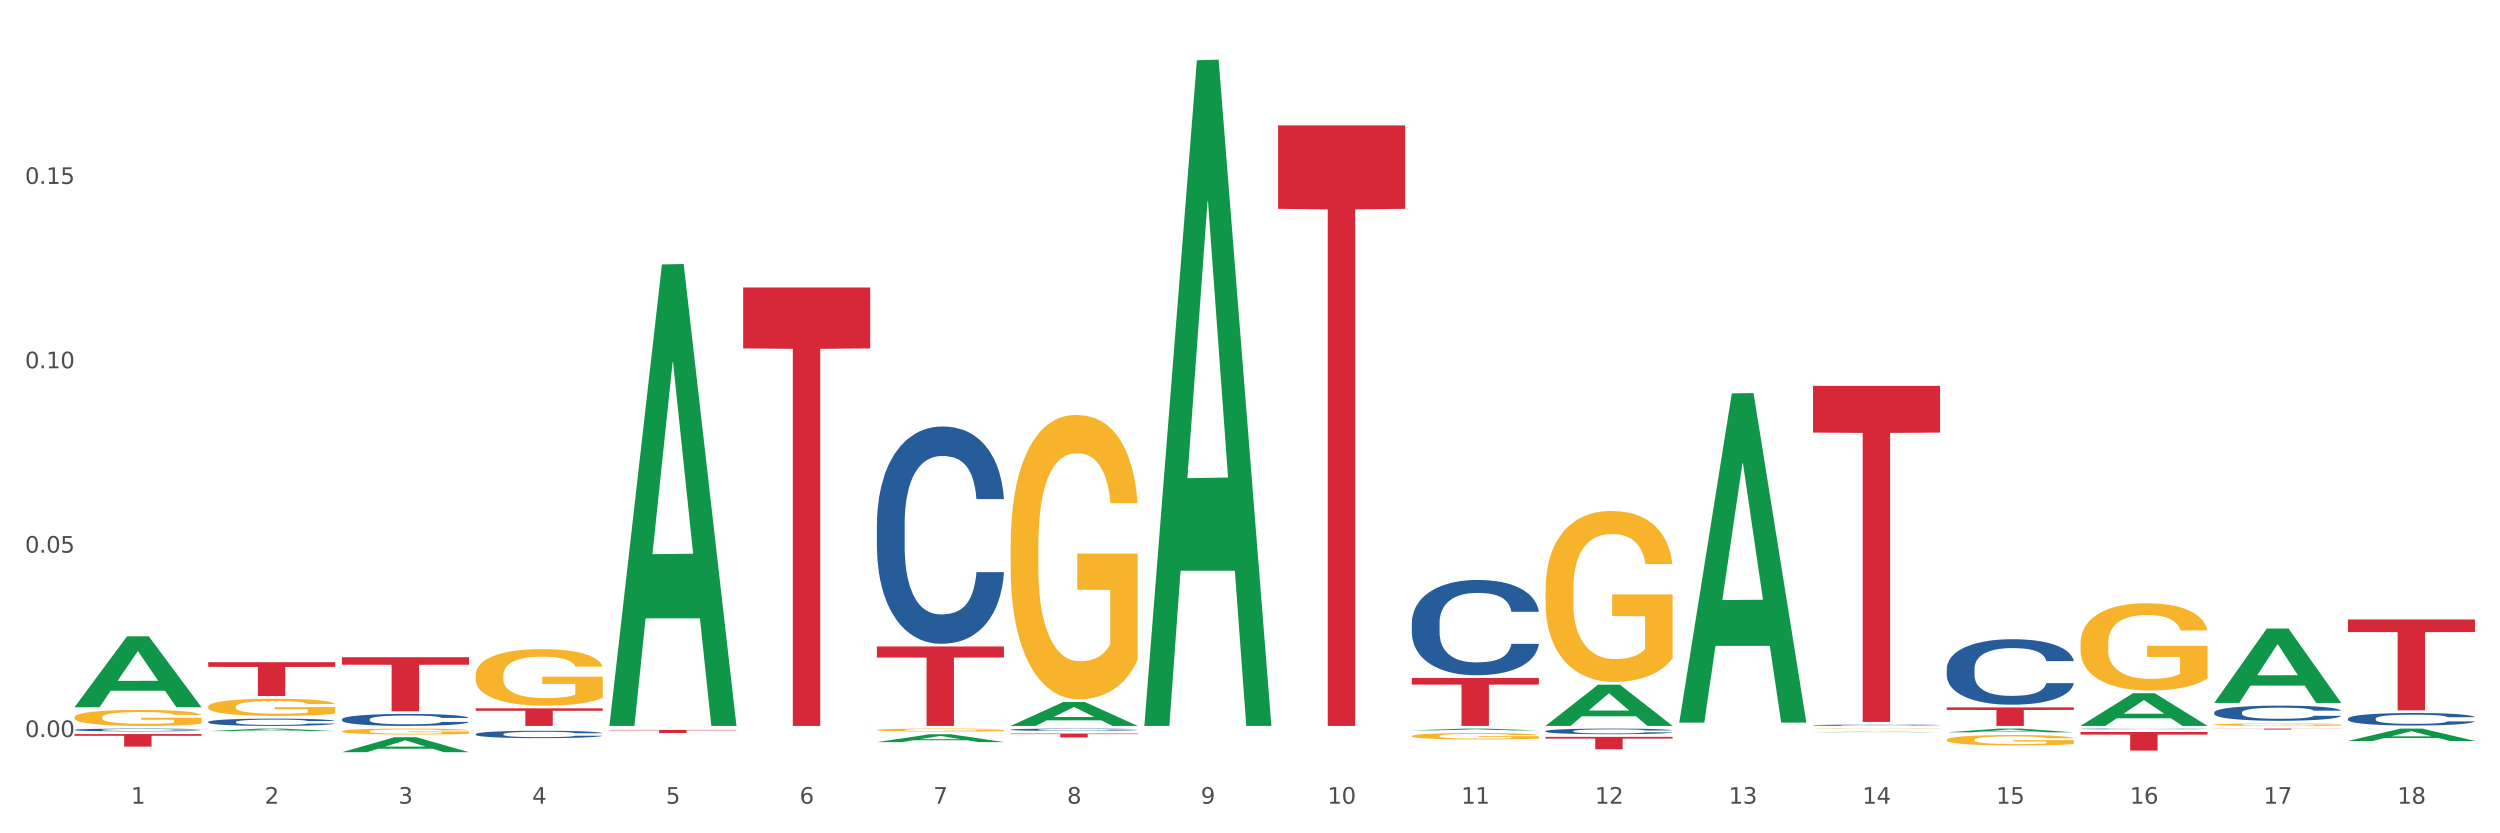 <?xml version="1.0" encoding="utf-8" standalone="no"?>
<!DOCTYPE svg PUBLIC "-//W3C//DTD SVG 1.1//EN"
  "http://www.w3.org/Graphics/SVG/1.1/DTD/svg11.dtd">
<svg xmlns:xlink="http://www.w3.org/1999/xlink" width="1080pt" height="360pt" viewBox="0 0 1080 360" xmlns="http://www.w3.org/2000/svg" version="1.1">
 <rect x="0" y="0" width="1080" height="360" fill="#333333" stroke="none"/>
 <defs>
  <style type="text/css">*{stroke-linejoin: round; stroke-linecap: butt}</style>
 </defs>
 <g id="figure_1">
  <g id="patch_1">
   <path d="M 0 360 
L 1080 360 
L 1080 0 
L 0 0 
z
" style="fill: #ffffff; stroke: #ffffff; stroke-linejoin: miter"/>
  </g>
  <g id="axes_1">
   <g id="matplotlib.axis_1">
    <g id="xtick_1">
     <g id="text_1">
      <!-- 1 -->
      <g style="fill: #4d4d4d" transform="translate(56.563 347.204) scale(0.096 -0.096)">
       <defs>
        <path id="DejaVuSans-31" d="M 794 531 
L 1825 531 
L 1825 4091 
L 703 3866 
L 703 4441 
L 1819 4666 
L 2450 4666 
L 2450 531 
L 3481 531 
L 3481 0 
L 794 0 
L 794 531 
z
" transform="scale(0.016)"/>
       </defs>
       <use xlink:href="#DejaVuSans-31"/>
      </g>
     </g>
    </g>
    <g id="xtick_2">
     <g id="text_2">
      <!-- 2 -->
      <g style="fill: #4d4d4d" transform="translate(114.336 347.204) scale(0.096 -0.096)">
       <defs>
        <path id="DejaVuSans-32" d="M 1228 531 
L 3431 531 
L 3431 0 
L 469 0 
L 469 531 
Q 828 903 1448 1529 
Q 2069 2156 2228 2338 
Q 2531 2678 2651 2914 
Q 2772 3150 2772 3378 
Q 2772 3750 2511 3984 
Q 2250 4219 1831 4219 
Q 1534 4219 1204 4116 
Q 875 4013 500 3803 
L 500 4441 
Q 881 4594 1212 4672 
Q 1544 4750 1819 4750 
Q 2544 4750 2975 4387 
Q 3406 4025 3406 3419 
Q 3406 3131 3298 2873 
Q 3191 2616 2906 2266 
Q 2828 2175 2409 1742 
Q 1991 1309 1228 531 
z
" transform="scale(0.016)"/>
       </defs>
       <use xlink:href="#DejaVuSans-32"/>
      </g>
     </g>
    </g>
    <g id="xtick_3">
     <g id="text_3">
      <!-- 3 -->
      <g style="fill: #4d4d4d" transform="translate(172.109 347.204) scale(0.096 -0.096)">
       <defs>
        <path id="DejaVuSans-33" d="M 2597 2516 
Q 3050 2419 3304 2112 
Q 3559 1806 3559 1356 
Q 3559 666 3084 287 
Q 2609 -91 1734 -91 
Q 1441 -91 1130 -33 
Q 819 25 488 141 
L 488 750 
Q 750 597 1062 519 
Q 1375 441 1716 441 
Q 2309 441 2620 675 
Q 2931 909 2931 1356 
Q 2931 1769 2642 2001 
Q 2353 2234 1838 2234 
L 1294 2234 
L 1294 2753 
L 1863 2753 
Q 2328 2753 2575 2939 
Q 2822 3125 2822 3475 
Q 2822 3834 2567 4026 
Q 2313 4219 1838 4219 
Q 1578 4219 1281 4162 
Q 984 4106 628 3988 
L 628 4550 
Q 988 4650 1302 4700 
Q 1616 4750 1894 4750 
Q 2613 4750 3031 4423 
Q 3450 4097 3450 3541 
Q 3450 3153 3228 2886 
Q 3006 2619 2597 2516 
z
" transform="scale(0.016)"/>
       </defs>
       <use xlink:href="#DejaVuSans-33"/>
      </g>
     </g>
    </g>
    <g id="xtick_4">
     <g id="text_4">
      <!-- 4 -->
      <g style="fill: #4d4d4d" transform="translate(229.882 347.204) scale(0.096 -0.096)">
       <defs>
        <path id="DejaVuSans-34" d="M 2419 4116 
L 825 1625 
L 2419 1625 
L 2419 4116 
z
M 2253 4666 
L 3047 4666 
L 3047 1625 
L 3713 1625 
L 3713 1100 
L 3047 1100 
L 3047 0 
L 2419 0 
L 2419 1100 
L 313 1100 
L 313 1709 
L 2253 4666 
z
" transform="scale(0.016)"/>
       </defs>
       <use xlink:href="#DejaVuSans-34"/>
      </g>
     </g>
    </g>
    <g id="xtick_5">
     <g id="text_5">
      <!-- 5 -->
      <g style="fill: #4d4d4d" transform="translate(287.655 347.204) scale(0.096 -0.096)">
       <defs>
        <path id="DejaVuSans-35" d="M 691 4666 
L 3169 4666 
L 3169 4134 
L 1269 4134 
L 1269 2991 
Q 1406 3038 1543 3061 
Q 1681 3084 1819 3084 
Q 2600 3084 3056 2656 
Q 3513 2228 3513 1497 
Q 3513 744 3044 326 
Q 2575 -91 1722 -91 
Q 1428 -91 1123 -41 
Q 819 9 494 109 
L 494 744 
Q 775 591 1075 516 
Q 1375 441 1709 441 
Q 2250 441 2565 725 
Q 2881 1009 2881 1497 
Q 2881 1984 2565 2268 
Q 2250 2553 1709 2553 
Q 1456 2553 1204 2497 
Q 953 2441 691 2322 
L 691 4666 
z
" transform="scale(0.016)"/>
       </defs>
       <use xlink:href="#DejaVuSans-35"/>
      </g>
     </g>
    </g>
    <g id="xtick_6">
     <g id="text_6">
      <!-- 6 -->
      <g style="fill: #4d4d4d" transform="translate(345.428 347.204) scale(0.096 -0.096)">
       <defs>
        <path id="DejaVuSans-36" d="M 2113 2584 
Q 1688 2584 1439 2293 
Q 1191 2003 1191 1497 
Q 1191 994 1439 701 
Q 1688 409 2113 409 
Q 2538 409 2786 701 
Q 3034 994 3034 1497 
Q 3034 2003 2786 2293 
Q 2538 2584 2113 2584 
z
M 3366 4563 
L 3366 3988 
Q 3128 4100 2886 4159 
Q 2644 4219 2406 4219 
Q 1781 4219 1451 3797 
Q 1122 3375 1075 2522 
Q 1259 2794 1537 2939 
Q 1816 3084 2150 3084 
Q 2853 3084 3261 2657 
Q 3669 2231 3669 1497 
Q 3669 778 3244 343 
Q 2819 -91 2113 -91 
Q 1303 -91 875 529 
Q 447 1150 447 2328 
Q 447 3434 972 4092 
Q 1497 4750 2381 4750 
Q 2619 4750 2861 4703 
Q 3103 4656 3366 4563 
z
" transform="scale(0.016)"/>
       </defs>
       <use xlink:href="#DejaVuSans-36"/>
      </g>
     </g>
    </g>
    <g id="xtick_7">
     <g id="text_7">
      <!-- 7 -->
      <g style="fill: #4d4d4d" transform="translate(403.201 347.204) scale(0.096 -0.096)">
       <defs>
        <path id="DejaVuSans-37" d="M 525 4666 
L 3525 4666 
L 3525 4397 
L 1831 0 
L 1172 0 
L 2766 4134 
L 525 4134 
L 525 4666 
z
" transform="scale(0.016)"/>
       </defs>
       <use xlink:href="#DejaVuSans-37"/>
      </g>
     </g>
    </g>
    <g id="xtick_8">
     <g id="text_8">
      <!-- 8 -->
      <g style="fill: #4d4d4d" transform="translate(460.974 347.204) scale(0.096 -0.096)">
       <defs>
        <path id="DejaVuSans-38" d="M 2034 2216 
Q 1584 2216 1326 1975 
Q 1069 1734 1069 1313 
Q 1069 891 1326 650 
Q 1584 409 2034 409 
Q 2484 409 2743 651 
Q 3003 894 3003 1313 
Q 3003 1734 2745 1975 
Q 2488 2216 2034 2216 
z
M 1403 2484 
Q 997 2584 770 2862 
Q 544 3141 544 3541 
Q 544 4100 942 4425 
Q 1341 4750 2034 4750 
Q 2731 4750 3128 4425 
Q 3525 4100 3525 3541 
Q 3525 3141 3298 2862 
Q 3072 2584 2669 2484 
Q 3125 2378 3379 2068 
Q 3634 1759 3634 1313 
Q 3634 634 3220 271 
Q 2806 -91 2034 -91 
Q 1263 -91 848 271 
Q 434 634 434 1313 
Q 434 1759 690 2068 
Q 947 2378 1403 2484 
z
M 1172 3481 
Q 1172 3119 1398 2916 
Q 1625 2713 2034 2713 
Q 2441 2713 2670 2916 
Q 2900 3119 2900 3481 
Q 2900 3844 2670 4047 
Q 2441 4250 2034 4250 
Q 1625 4250 1398 4047 
Q 1172 3844 1172 3481 
z
" transform="scale(0.016)"/>
       </defs>
       <use xlink:href="#DejaVuSans-38"/>
      </g>
     </g>
    </g>
    <g id="xtick_9">
     <g id="text_9">
      <!-- 9 -->
      <g style="fill: #4d4d4d" transform="translate(518.747 347.204) scale(0.096 -0.096)">
       <defs>
        <path id="DejaVuSans-39" d="M 703 97 
L 703 672 
Q 941 559 1184 500 
Q 1428 441 1663 441 
Q 2288 441 2617 861 
Q 2947 1281 2994 2138 
Q 2813 1869 2534 1725 
Q 2256 1581 1919 1581 
Q 1219 1581 811 2004 
Q 403 2428 403 3163 
Q 403 3881 828 4315 
Q 1253 4750 1959 4750 
Q 2769 4750 3195 4129 
Q 3622 3509 3622 2328 
Q 3622 1225 3098 567 
Q 2575 -91 1691 -91 
Q 1453 -91 1209 -44 
Q 966 3 703 97 
z
M 1959 2075 
Q 2384 2075 2632 2365 
Q 2881 2656 2881 3163 
Q 2881 3666 2632 3958 
Q 2384 4250 1959 4250 
Q 1534 4250 1286 3958 
Q 1038 3666 1038 3163 
Q 1038 2656 1286 2365 
Q 1534 2075 1959 2075 
z
" transform="scale(0.016)"/>
       </defs>
       <use xlink:href="#DejaVuSans-39"/>
      </g>
     </g>
    </g>
    <g id="xtick_10">
     <g id="text_10">
      <!-- 10 -->
      <g style="fill: #4d4d4d" transform="translate(573.466 347.204) scale(0.096 -0.096)">
       <defs>
        <path id="DejaVuSans-30" d="M 2034 4250 
Q 1547 4250 1301 3770 
Q 1056 3291 1056 2328 
Q 1056 1369 1301 889 
Q 1547 409 2034 409 
Q 2525 409 2770 889 
Q 3016 1369 3016 2328 
Q 3016 3291 2770 3770 
Q 2525 4250 2034 4250 
z
M 2034 4750 
Q 2819 4750 3233 4129 
Q 3647 3509 3647 2328 
Q 3647 1150 3233 529 
Q 2819 -91 2034 -91 
Q 1250 -91 836 529 
Q 422 1150 422 2328 
Q 422 3509 836 4129 
Q 1250 4750 2034 4750 
z
" transform="scale(0.016)"/>
       </defs>
       <use xlink:href="#DejaVuSans-31"/>
       <use xlink:href="#DejaVuSans-30" transform="translate(63.623 0)"/>
      </g>
     </g>
    </g>
    <g id="xtick_11">
     <g id="text_11">
      <!-- 11 -->
      <g style="fill: #4d4d4d" transform="translate(631.239 347.204) scale(0.096 -0.096)">
       <use xlink:href="#DejaVuSans-31"/>
       <use xlink:href="#DejaVuSans-31" transform="translate(63.623 0)"/>
      </g>
     </g>
    </g>
    <g id="xtick_12">
     <g id="text_12">
      <!-- 12 -->
      <g style="fill: #4d4d4d" transform="translate(689.012 347.204) scale(0.096 -0.096)">
       <use xlink:href="#DejaVuSans-31"/>
       <use xlink:href="#DejaVuSans-32" transform="translate(63.623 0)"/>
      </g>
     </g>
    </g>
    <g id="xtick_13">
     <g id="text_13">
      <!-- 13 -->
      <g style="fill: #4d4d4d" transform="translate(746.785 347.204) scale(0.096 -0.096)">
       <use xlink:href="#DejaVuSans-31"/>
       <use xlink:href="#DejaVuSans-33" transform="translate(63.623 0)"/>
      </g>
     </g>
    </g>
    <g id="xtick_14">
     <g id="text_14">
      <!-- 14 -->
      <g style="fill: #4d4d4d" transform="translate(804.558 347.204) scale(0.096 -0.096)">
       <use xlink:href="#DejaVuSans-31"/>
       <use xlink:href="#DejaVuSans-34" transform="translate(63.623 0)"/>
      </g>
     </g>
    </g>
    <g id="xtick_15">
     <g id="text_15">
      <!-- 15 -->
      <g style="fill: #4d4d4d" transform="translate(862.331 347.204) scale(0.096 -0.096)">
       <use xlink:href="#DejaVuSans-31"/>
       <use xlink:href="#DejaVuSans-35" transform="translate(63.623 0)"/>
      </g>
     </g>
    </g>
    <g id="xtick_16">
     <g id="text_16">
      <!-- 16 -->
      <g style="fill: #4d4d4d" transform="translate(920.104 347.204) scale(0.096 -0.096)">
       <use xlink:href="#DejaVuSans-31"/>
       <use xlink:href="#DejaVuSans-36" transform="translate(63.623 0)"/>
      </g>
     </g>
    </g>
    <g id="xtick_17">
     <g id="text_17">
      <!-- 17 -->
      <g style="fill: #4d4d4d" transform="translate(977.877 347.204) scale(0.096 -0.096)">
       <use xlink:href="#DejaVuSans-31"/>
       <use xlink:href="#DejaVuSans-37" transform="translate(63.623 0)"/>
      </g>
     </g>
    </g>
    <g id="xtick_18">
     <g id="text_18">
      <!-- 18 -->
      <g style="fill: #4d4d4d" transform="translate(1035.65 347.204) scale(0.096 -0.096)">
       <use xlink:href="#DejaVuSans-31"/>
       <use xlink:href="#DejaVuSans-38" transform="translate(63.623 0)"/>
      </g>
     </g>
    </g>
    <g id="xtick_19"/>
    <g id="xtick_20"/>
    <g id="xtick_21"/>
    <g id="xtick_22"/>
    <g id="xtick_23"/>
    <g id="xtick_24"/>
    <g id="xtick_25"/>
    <g id="xtick_26"/>
    <g id="xtick_27"/>
    <g id="xtick_28"/>
    <g id="xtick_29"/>
    <g id="xtick_30"/>
    <g id="xtick_31"/>
    <g id="xtick_32"/>
    <g id="xtick_33"/>
    <g id="xtick_34"/>
    <g id="xtick_35"/>
   </g>
   <g id="matplotlib.axis_2">
    <g id="ytick_1">
     <g id="text_19">
      <!-- 0.00 -->
      <g style="fill: #4d4d4d" transform="translate(10.8 318.396) scale(0.096 -0.096)">
       <defs>
        <path id="DejaVuSans-2e" d="M 684 794 
L 1344 794 
L 1344 0 
L 684 0 
L 684 794 
z
" transform="scale(0.016)"/>
       </defs>
       <use xlink:href="#DejaVuSans-30"/>
       <use xlink:href="#DejaVuSans-2e" transform="translate(63.623 0)"/>
       <use xlink:href="#DejaVuSans-30" transform="translate(95.41 0)"/>
       <use xlink:href="#DejaVuSans-30" transform="translate(159.033 0)"/>
      </g>
     </g>
    </g>
    <g id="ytick_2">
     <g id="text_20">
      <!-- 0.05 -->
      <g style="fill: #4d4d4d" transform="translate(10.8 238.749) scale(0.096 -0.096)">
       <use xlink:href="#DejaVuSans-30"/>
       <use xlink:href="#DejaVuSans-2e" transform="translate(63.623 0)"/>
       <use xlink:href="#DejaVuSans-30" transform="translate(95.41 0)"/>
       <use xlink:href="#DejaVuSans-35" transform="translate(159.033 0)"/>
      </g>
     </g>
    </g>
    <g id="ytick_3">
     <g id="text_21">
      <!-- 0.10 -->
      <g style="fill: #4d4d4d" transform="translate(10.8 159.101) scale(0.096 -0.096)">
       <use xlink:href="#DejaVuSans-30"/>
       <use xlink:href="#DejaVuSans-2e" transform="translate(63.623 0)"/>
       <use xlink:href="#DejaVuSans-31" transform="translate(95.41 0)"/>
       <use xlink:href="#DejaVuSans-30" transform="translate(159.033 0)"/>
      </g>
     </g>
    </g>
    <g id="ytick_4">
     <g id="text_22">
      <!-- 0.15 -->
      <g style="fill: #4d4d4d" transform="translate(10.8 79.453) scale(0.096 -0.096)">
       <use xlink:href="#DejaVuSans-30"/>
       <use xlink:href="#DejaVuSans-2e" transform="translate(63.623 0)"/>
       <use xlink:href="#DejaVuSans-31" transform="translate(95.41 0)"/>
       <use xlink:href="#DejaVuSans-35" transform="translate(159.033 0)"/>
      </g>
     </g>
    </g>
    <g id="ytick_5"/>
    <g id="ytick_6"/>
    <g id="ytick_7"/>
    <g id="ytick_8"/>
   </g>
   <g id="PolyCollection_1">
    <path d="M 32.175 305.48 
L 32.232 305.451 
L 54.864 274.902 
L 64.257 274.873 
L 87.059 305.538 
L 76.196 305.538 
L 71.273 298.397 
L 47.905 298.397 
L 47.735 298.512 
L 42.982 305.538 
L 32.175 305.538 
L 32.175 305.48 
L 50.847 294.135 
L 68.331 294.107 
L 59.674 281.409 
L 59.561 281.351 
L 59.447 281.438 
L 50.79 294.107 
L 50.847 294.135 
L 32.175 305.48 
z
" clip-path="url(#p3c1293c533)" style="fill: #109648"/>
    <path d="M 89.948 315.857 
L 90.005 315.856 
L 112.637 314.75 
L 122.03 314.749 
L 144.832 315.859 
L 133.969 315.859 
L 129.046 315.601 
L 105.678 315.601 
L 105.508 315.605 
L 100.755 315.859 
L 89.948 315.859 
L 89.948 315.857 
L 108.62 315.446 
L 126.104 315.445 
L 117.447 314.986 
L 117.334 314.984 
L 117.22 314.987 
L 108.563 315.445 
L 108.62 315.446 
L 89.948 315.857 
z
" clip-path="url(#p3c1293c533)" style="fill: #109648"/>
    <path d="M 436.586 236.02 
L 436.651 235.908 
L 436.651 231.868 
L 436.78 228.39 
L 437.428 219.974 
L 438.4 213.018 
L 439.113 209.315 
L 439.826 206.285 
L 440.668 203.256 
L 441.705 200.114 
L 443.584 195.514 
L 444.75 193.158 
L 446.176 190.689 
L 448.768 187.098 
L 450.647 185.079 
L 452.591 183.396 
L 455.766 181.376 
L 457.84 180.478 
L 460.043 179.805 
L 462.7 179.356 
L 464.708 179.244 
L 469.115 179.581 
L 472.873 180.591 
L 474.687 181.376 
L 477.02 182.722 
L 478.251 183.62 
L 480.26 185.415 
L 482.334 187.772 
L 483.759 189.791 
L 485.898 193.606 
L 487.517 197.421 
L 489.008 202.134 
L 489.785 205.388 
L 490.369 208.417 
L 490.887 211.896 
L 491.405 217.394 
L 479.742 217.394 
L 479.288 213.467 
L 478.575 209.764 
L 477.539 206.173 
L 476.631 203.929 
L 475.076 201.124 
L 473.651 199.329 
L 472.16 197.982 
L 470.346 196.86 
L 468.92 196.299 
L 466.912 195.85 
L 462.959 195.963 
L 460.302 196.86 
L 458.488 197.982 
L 457.321 198.992 
L 456.285 200.114 
L 455.118 201.685 
L 453.757 204.041 
L 452.785 206.173 
L 451.814 208.866 
L 451.036 211.559 
L 450.323 214.701 
L 449.74 218.067 
L 449.286 221.545 
L 448.898 225.809 
L 448.574 232.878 
L 448.574 248.25 
L 448.703 251.728 
L 449.027 256.329 
L 449.416 259.807 
L 450.064 263.959 
L 450.647 266.764 
L 451.749 270.803 
L 452.98 274.169 
L 453.952 276.301 
L 454.924 278.096 
L 456.609 280.565 
L 458.488 282.585 
L 460.108 283.819 
L 462.311 284.941 
L 463.801 285.39 
L 465.097 285.614 
L 468.272 285.614 
L 470.54 285.278 
L 473.067 284.492 
L 475.011 283.482 
L 476.631 282.248 
L 478.446 280.228 
L 479.612 278.321 
L 479.612 254.87 
L 465.356 254.758 
L 465.356 239.161 
L 491.47 239.161 
L 491.47 284.941 
L 490.369 287.297 
L 489.137 289.429 
L 487.841 291.337 
L 485.898 293.693 
L 483.565 295.937 
L 481.491 297.508 
L 479.288 298.854 
L 476.696 300.089 
L 473.327 301.211 
L 471.253 301.659 
L 468.661 301.996 
L 465.616 302.108 
L 462.959 301.884 
L 460.367 301.323 
L 457.645 300.313 
L 454.989 298.854 
L 452.98 297.396 
L 450.971 295.6 
L 448.833 293.244 
L 447.148 291 
L 445.852 288.98 
L 444.426 286.4 
L 442.871 283.033 
L 441.705 280.004 
L 440.668 276.862 
L 439.567 272.823 
L 438.789 269.345 
L 438.011 264.969 
L 437.558 261.715 
L 437.039 256.665 
L 436.651 249.596 
L 436.586 236.02 
z
" clip-path="url(#p3c1293c533)" style="fill: #f7b32b"/>
    <path d="M 378.813 315.353 
L 378.878 315.352 
L 378.878 315.309 
L 379.007 315.272 
L 379.655 315.182 
L 380.627 315.108 
L 381.34 315.069 
L 382.053 315.037 
L 382.895 315.005 
L 383.932 314.971 
L 385.811 314.922 
L 386.977 314.897 
L 388.403 314.871 
L 390.995 314.833 
L 392.874 314.811 
L 394.818 314.793 
L 397.993 314.772 
L 400.067 314.762 
L 402.27 314.755 
L 404.927 314.75 
L 406.935 314.749 
L 411.342 314.753 
L 415.1 314.763 
L 416.914 314.772 
L 419.247 314.786 
L 420.478 314.796 
L 422.487 314.815 
L 424.561 314.84 
L 425.986 314.861 
L 428.125 314.902 
L 429.745 314.942 
L 431.235 314.993 
L 432.012 315.027 
L 432.596 315.059 
L 433.114 315.097 
L 433.632 315.155 
L 421.969 315.155 
L 421.515 315.113 
L 420.802 315.074 
L 419.766 315.036 
L 418.858 315.012 
L 417.303 314.982 
L 415.878 314.963 
L 414.387 314.948 
L 412.573 314.937 
L 411.147 314.931 
L 409.139 314.926 
L 405.186 314.927 
L 402.529 314.937 
L 400.715 314.948 
L 399.548 314.959 
L 398.512 314.971 
L 397.345 314.988 
L 395.984 315.013 
L 395.013 315.036 
L 394.041 315.064 
L 393.263 315.093 
L 392.55 315.126 
L 391.967 315.162 
L 391.513 315.199 
L 391.125 315.245 
L 390.801 315.32 
L 390.801 315.483 
L 390.93 315.52 
L 391.254 315.569 
L 391.643 315.606 
L 392.291 315.651 
L 392.874 315.68 
L 393.976 315.723 
L 395.207 315.759 
L 396.179 315.782 
L 397.151 315.801 
L 398.836 315.827 
L 400.715 315.849 
L 402.335 315.862 
L 404.538 315.874 
L 406.028 315.879 
L 407.324 315.881 
L 410.499 315.881 
L 412.767 315.877 
L 415.294 315.869 
L 417.238 315.858 
L 418.858 315.845 
L 420.673 315.824 
L 421.839 315.803 
L 421.839 315.554 
L 407.583 315.553 
L 407.583 315.387 
L 433.697 315.387 
L 433.697 315.874 
L 432.596 315.899 
L 431.364 315.922 
L 430.068 315.942 
L 428.125 315.967 
L 425.792 315.991 
L 423.718 316.008 
L 421.515 316.022 
L 418.923 316.035 
L 415.554 316.047 
L 413.48 316.052 
L 410.888 316.055 
L 407.843 316.056 
L 405.186 316.054 
L 402.594 316.048 
L 399.872 316.037 
L 397.216 316.022 
L 395.207 316.006 
L 393.198 315.987 
L 391.06 315.962 
L 389.375 315.938 
L 388.079 315.917 
L 386.654 315.889 
L 385.098 315.853 
L 383.932 315.821 
L 382.895 315.788 
L 381.794 315.745 
L 381.016 315.708 
L 380.238 315.661 
L 379.785 315.627 
L 379.266 315.573 
L 378.878 315.498 
L 378.813 315.353 
z
" clip-path="url(#p3c1293c533)" style="fill: #f7b32b"/>
    <path d="M 205.494 291.71 
L 205.559 291.687 
L 205.559 290.884 
L 205.688 290.192 
L 206.336 288.518 
L 207.308 287.135 
L 208.021 286.398 
L 208.734 285.795 
L 209.576 285.193 
L 210.613 284.568 
L 212.492 283.653 
L 213.659 283.184 
L 215.084 282.693 
L 217.676 281.979 
L 219.555 281.577 
L 221.499 281.243 
L 224.674 280.841 
L 226.748 280.662 
L 228.951 280.529 
L 231.608 280.439 
L 233.616 280.417 
L 238.023 280.484 
L 241.781 280.685 
L 243.595 280.841 
L 245.928 281.109 
L 247.159 281.287 
L 249.168 281.644 
L 251.242 282.113 
L 252.667 282.515 
L 254.806 283.274 
L 256.426 284.032 
L 257.916 284.97 
L 258.694 285.617 
L 259.277 286.22 
L 259.795 286.911 
L 260.313 288.005 
L 248.65 288.005 
L 248.196 287.224 
L 247.483 286.487 
L 246.447 285.773 
L 245.539 285.327 
L 243.984 284.769 
L 242.559 284.412 
L 241.068 284.144 
L 239.254 283.921 
L 237.828 283.809 
L 235.82 283.72 
L 231.867 283.742 
L 229.21 283.921 
L 227.396 284.144 
L 226.229 284.345 
L 225.193 284.568 
L 224.026 284.88 
L 222.666 285.349 
L 221.694 285.773 
L 220.722 286.309 
L 219.944 286.844 
L 219.231 287.469 
L 218.648 288.139 
L 218.194 288.831 
L 217.806 289.679 
L 217.482 291.085 
L 217.482 294.142 
L 217.611 294.834 
L 217.935 295.749 
L 218.324 296.441 
L 218.972 297.267 
L 219.555 297.825 
L 220.657 298.628 
L 221.888 299.298 
L 222.86 299.722 
L 223.832 300.079 
L 225.517 300.57 
L 227.396 300.971 
L 229.016 301.217 
L 231.219 301.44 
L 232.709 301.529 
L 234.005 301.574 
L 237.18 301.574 
L 239.448 301.507 
L 241.975 301.351 
L 243.919 301.15 
L 245.539 300.904 
L 247.354 300.503 
L 248.52 300.123 
L 248.52 295.459 
L 234.264 295.437 
L 234.264 292.334 
L 260.378 292.334 
L 260.378 301.44 
L 259.277 301.909 
L 258.046 302.333 
L 256.75 302.712 
L 254.806 303.181 
L 252.473 303.627 
L 250.399 303.94 
L 248.196 304.207 
L 245.604 304.453 
L 242.235 304.676 
L 240.161 304.765 
L 237.569 304.832 
L 234.524 304.855 
L 231.867 304.81 
L 229.275 304.698 
L 226.553 304.497 
L 223.897 304.207 
L 221.888 303.917 
L 219.879 303.56 
L 217.741 303.091 
L 216.056 302.645 
L 214.76 302.243 
L 213.335 301.73 
L 211.779 301.061 
L 210.613 300.458 
L 209.576 299.833 
L 208.475 299.03 
L 207.697 298.338 
L 206.92 297.467 
L 206.466 296.82 
L 205.948 295.816 
L 205.559 294.41 
L 205.494 291.71 
z
" clip-path="url(#p3c1293c533)" style="fill: #f7b32b"/>
    <path d="M 147.721 315.93 
L 147.786 315.928 
L 147.786 315.844 
L 147.915 315.772 
L 148.563 315.597 
L 149.535 315.452 
L 150.248 315.375 
L 150.961 315.312 
L 151.803 315.249 
L 152.84 315.183 
L 154.719 315.088 
L 155.886 315.039 
L 157.311 314.987 
L 159.903 314.912 
L 161.782 314.87 
L 163.726 314.835 
L 166.901 314.793 
L 168.975 314.775 
L 171.178 314.761 
L 173.835 314.751 
L 175.844 314.749 
L 180.25 314.756 
L 184.008 314.777 
L 185.822 314.793 
L 188.155 314.821 
L 189.386 314.84 
L 191.395 314.877 
L 193.469 314.926 
L 194.894 314.969 
L 197.033 315.048 
L 198.653 315.127 
L 200.143 315.225 
L 200.921 315.293 
L 201.504 315.356 
L 202.022 315.428 
L 202.54 315.543 
L 190.877 315.543 
L 190.423 315.461 
L 189.71 315.384 
L 188.674 315.309 
L 187.766 315.263 
L 186.211 315.204 
L 184.786 315.167 
L 183.295 315.139 
L 181.481 315.116 
L 180.055 315.104 
L 178.047 315.095 
L 174.094 315.097 
L 171.437 315.116 
L 169.623 315.139 
L 168.456 315.16 
L 167.42 315.183 
L 166.253 315.216 
L 164.893 315.265 
L 163.921 315.309 
L 162.949 315.365 
L 162.171 315.421 
L 161.458 315.487 
L 160.875 315.557 
L 160.421 315.629 
L 160.033 315.718 
L 159.709 315.865 
L 159.709 316.185 
L 159.838 316.257 
L 160.162 316.353 
L 160.551 316.425 
L 161.199 316.512 
L 161.782 316.57 
L 162.884 316.654 
L 164.115 316.724 
L 165.087 316.769 
L 166.059 316.806 
L 167.744 316.857 
L 169.623 316.899 
L 171.243 316.925 
L 173.446 316.948 
L 174.936 316.958 
L 176.232 316.962 
L 179.407 316.962 
L 181.675 316.955 
L 184.203 316.939 
L 186.146 316.918 
L 187.766 316.892 
L 189.581 316.85 
L 190.747 316.811 
L 190.747 316.323 
L 176.491 316.32 
L 176.491 315.996 
L 202.605 315.996 
L 202.605 316.948 
L 201.504 316.997 
L 200.273 317.042 
L 198.977 317.081 
L 197.033 317.13 
L 194.7 317.177 
L 192.626 317.21 
L 190.423 317.238 
L 187.831 317.264 
L 184.462 317.287 
L 182.388 317.296 
L 179.796 317.303 
L 176.751 317.306 
L 174.094 317.301 
L 171.502 317.289 
L 168.78 317.268 
L 166.124 317.238 
L 164.115 317.208 
L 162.106 317.17 
L 159.968 317.121 
L 158.283 317.074 
L 156.987 317.032 
L 155.562 316.979 
L 154.006 316.909 
L 152.84 316.846 
L 151.803 316.78 
L 150.702 316.696 
L 149.924 316.624 
L 149.147 316.533 
L 148.693 316.465 
L 148.175 316.36 
L 147.786 316.213 
L 147.721 315.93 
z
" clip-path="url(#p3c1293c533)" style="fill: #f7b32b"/>
    <path d="M 956.543 313.023 
L 956.607 313.022 
L 956.607 312.987 
L 956.737 312.957 
L 957.385 312.884 
L 958.357 312.824 
L 959.07 312.792 
L 959.783 312.766 
L 960.625 312.74 
L 961.662 312.713 
L 963.541 312.673 
L 964.707 312.653 
L 966.133 312.632 
L 968.725 312.601 
L 970.604 312.583 
L 972.548 312.569 
L 975.723 312.551 
L 977.797 312.544 
L 980 312.538 
L 982.656 312.534 
L 984.665 312.533 
L 989.072 312.536 
L 992.83 312.544 
L 994.644 312.551 
L 996.977 312.563 
L 998.208 312.571 
L 1000.217 312.586 
L 1002.29 312.606 
L 1003.716 312.624 
L 1005.854 312.657 
L 1007.474 312.69 
L 1008.965 312.73 
L 1009.742 312.758 
L 1010.325 312.785 
L 1010.844 312.815 
L 1011.362 312.862 
L 999.698 312.862 
L 999.245 312.828 
L 998.532 312.796 
L 997.495 312.765 
L 996.588 312.746 
L 995.033 312.722 
L 993.607 312.706 
L 992.117 312.695 
L 990.303 312.685 
L 988.877 312.68 
L 986.868 312.676 
L 982.916 312.677 
L 980.259 312.685 
L 978.445 312.695 
L 977.278 312.703 
L 976.241 312.713 
L 975.075 312.727 
L 973.714 312.747 
L 972.742 312.765 
L 971.77 312.788 
L 970.993 312.812 
L 970.28 312.839 
L 969.697 312.868 
L 969.243 312.898 
L 968.854 312.935 
L 968.53 312.996 
L 968.53 313.128 
L 968.66 313.158 
L 968.984 313.198 
L 969.373 313.228 
L 970.021 313.264 
L 970.604 313.288 
L 971.706 313.323 
L 972.937 313.352 
L 973.909 313.37 
L 974.881 313.386 
L 976.565 313.407 
L 978.445 313.425 
L 980.065 313.435 
L 982.268 313.445 
L 983.758 313.449 
L 985.054 313.451 
L 988.229 313.451 
L 990.497 313.448 
L 993.024 313.441 
L 994.968 313.432 
L 996.588 313.422 
L 998.403 313.404 
L 999.569 313.388 
L 999.569 313.185 
L 985.313 313.185 
L 985.313 313.05 
L 1011.427 313.05 
L 1011.427 313.445 
L 1010.325 313.465 
L 1009.094 313.484 
L 1007.798 313.5 
L 1005.854 313.52 
L 1003.522 313.54 
L 1001.448 313.553 
L 999.245 313.565 
L 996.653 313.576 
L 993.283 313.585 
L 991.21 313.589 
L 988.618 313.592 
L 985.572 313.593 
L 982.916 313.591 
L 980.324 313.586 
L 977.602 313.578 
L 974.945 313.565 
L 972.937 313.552 
L 970.928 313.537 
L 968.79 313.517 
L 967.105 313.497 
L 965.809 313.48 
L 964.383 313.458 
L 962.828 313.429 
L 961.662 313.402 
L 960.625 313.375 
L 959.523 313.34 
L 958.746 313.31 
L 957.968 313.273 
L 957.515 313.245 
L 956.996 313.201 
L 956.607 313.14 
L 956.543 313.023 
z
" clip-path="url(#p3c1293c533)" style="fill: #f7b32b"/>
    <path d="M 898.77 278.031 
L 898.835 277.997 
L 898.835 276.758 
L 898.964 275.691 
L 899.612 273.11 
L 900.584 270.976 
L 901.297 269.84 
L 902.01 268.911 
L 902.852 267.982 
L 903.889 267.018 
L 905.768 265.607 
L 906.934 264.884 
L 908.36 264.127 
L 910.952 263.026 
L 912.831 262.406 
L 914.775 261.89 
L 917.95 261.27 
L 920.024 260.995 
L 922.227 260.788 
L 924.884 260.651 
L 926.892 260.616 
L 931.299 260.72 
L 935.057 261.029 
L 936.871 261.27 
L 939.204 261.683 
L 940.435 261.959 
L 942.444 262.509 
L 944.517 263.232 
L 945.943 263.852 
L 948.081 265.022 
L 949.701 266.192 
L 951.192 267.637 
L 951.969 268.636 
L 952.552 269.565 
L 953.071 270.632 
L 953.589 272.318 
L 941.926 272.318 
L 941.472 271.114 
L 940.759 269.978 
L 939.722 268.876 
L 938.815 268.188 
L 937.26 267.328 
L 935.834 266.777 
L 934.344 266.364 
L 932.53 266.02 
L 931.104 265.848 
L 929.095 265.71 
L 925.143 265.745 
L 922.486 266.02 
L 920.672 266.364 
L 919.505 266.674 
L 918.468 267.018 
L 917.302 267.5 
L 915.941 268.223 
L 914.969 268.876 
L 913.997 269.702 
L 913.22 270.528 
L 912.507 271.492 
L 911.924 272.525 
L 911.47 273.592 
L 911.081 274.899 
L 910.757 277.068 
L 910.757 281.783 
L 910.887 282.85 
L 911.211 284.261 
L 911.6 285.328 
L 912.248 286.601 
L 912.831 287.462 
L 913.933 288.701 
L 915.164 289.733 
L 916.136 290.387 
L 917.108 290.938 
L 918.792 291.695 
L 920.672 292.314 
L 922.292 292.693 
L 924.495 293.037 
L 925.985 293.175 
L 927.281 293.244 
L 930.456 293.244 
L 932.724 293.14 
L 935.251 292.9 
L 937.195 292.59 
L 938.815 292.211 
L 940.63 291.592 
L 941.796 291.007 
L 941.796 283.813 
L 927.54 283.779 
L 927.54 278.995 
L 953.654 278.995 
L 953.654 293.037 
L 952.552 293.76 
L 951.321 294.414 
L 950.025 294.999 
L 948.081 295.722 
L 945.749 296.41 
L 943.675 296.892 
L 941.472 297.305 
L 938.88 297.683 
L 935.51 298.028 
L 933.437 298.165 
L 930.845 298.269 
L 927.799 298.303 
L 925.143 298.234 
L 922.551 298.062 
L 919.829 297.752 
L 917.172 297.305 
L 915.164 296.857 
L 913.155 296.307 
L 911.017 295.584 
L 909.332 294.896 
L 908.036 294.276 
L 906.61 293.485 
L 905.055 292.452 
L 903.889 291.523 
L 902.852 290.559 
L 901.75 289.32 
L 900.973 288.253 
L 900.195 286.911 
L 899.742 285.913 
L 899.223 284.364 
L 898.835 282.196 
L 898.77 278.031 
z
" clip-path="url(#p3c1293c533)" style="fill: #f7b32b"/>
    <path d="M 667.678 254.879 
L 667.743 254.812 
L 667.743 252.384 
L 667.872 250.293 
L 668.52 245.235 
L 669.492 241.054 
L 670.205 238.828 
L 670.918 237.007 
L 671.76 235.186 
L 672.797 233.298 
L 674.676 230.532 
L 675.842 229.116 
L 677.268 227.632 
L 679.86 225.474 
L 681.739 224.26 
L 683.683 223.249 
L 686.858 222.035 
L 688.932 221.495 
L 691.135 221.09 
L 693.792 220.821 
L 695.8 220.753 
L 700.207 220.956 
L 703.965 221.563 
L 705.779 222.035 
L 708.112 222.844 
L 709.343 223.383 
L 711.352 224.463 
L 713.426 225.879 
L 714.851 227.093 
L 716.989 229.386 
L 718.609 231.679 
L 720.1 234.512 
L 720.877 236.467 
L 721.461 238.288 
L 721.979 240.379 
L 722.497 243.684 
L 710.834 243.684 
L 710.38 241.323 
L 709.667 239.098 
L 708.63 236.94 
L 707.723 235.591 
L 706.168 233.905 
L 704.743 232.825 
L 703.252 232.016 
L 701.438 231.342 
L 700.012 231.005 
L 698.003 230.735 
L 694.051 230.802 
L 691.394 231.342 
L 689.58 232.016 
L 688.413 232.623 
L 687.377 233.298 
L 686.21 234.242 
L 684.849 235.658 
L 683.877 236.94 
L 682.905 238.558 
L 682.128 240.177 
L 681.415 242.065 
L 680.832 244.088 
L 680.378 246.179 
L 679.99 248.742 
L 679.666 252.991 
L 679.666 262.231 
L 679.795 264.321 
L 680.119 267.087 
L 680.508 269.177 
L 681.156 271.673 
L 681.739 273.359 
L 682.841 275.787 
L 684.072 277.81 
L 685.044 279.091 
L 686.016 280.17 
L 687.701 281.654 
L 689.58 282.868 
L 691.2 283.61 
L 693.403 284.284 
L 694.893 284.554 
L 696.189 284.689 
L 699.364 284.689 
L 701.632 284.487 
L 704.159 284.015 
L 706.103 283.408 
L 707.723 282.666 
L 709.538 281.452 
L 710.704 280.305 
L 710.704 266.21 
L 696.448 266.142 
L 696.448 256.768 
L 722.562 256.768 
L 722.562 284.284 
L 721.461 285.701 
L 720.229 286.982 
L 718.933 288.129 
L 716.989 289.545 
L 714.657 290.894 
L 712.583 291.838 
L 710.38 292.647 
L 707.788 293.389 
L 704.419 294.064 
L 702.345 294.333 
L 699.753 294.536 
L 696.708 294.603 
L 694.051 294.468 
L 691.459 294.131 
L 688.737 293.524 
L 686.081 292.647 
L 684.072 291.771 
L 682.063 290.692 
L 679.925 289.275 
L 678.24 287.926 
L 676.944 286.712 
L 675.518 285.161 
L 673.963 283.138 
L 672.797 281.317 
L 671.76 279.429 
L 670.659 277.001 
L 669.881 274.91 
L 669.103 272.28 
L 668.65 270.324 
L 668.131 267.289 
L 667.743 263.04 
L 667.678 254.879 
z
" clip-path="url(#p3c1293c533)" style="fill: #f7b32b"/>
    <path d="M 609.905 317.968 
L 609.97 317.965 
L 609.97 317.874 
L 610.099 317.796 
L 610.747 317.606 
L 611.719 317.449 
L 612.432 317.366 
L 613.145 317.297 
L 613.987 317.229 
L 615.024 317.158 
L 616.903 317.055 
L 618.069 317.001 
L 619.495 316.946 
L 622.087 316.865 
L 623.966 316.819 
L 625.91 316.781 
L 629.085 316.736 
L 631.159 316.716 
L 633.362 316.7 
L 636.019 316.69 
L 638.027 316.688 
L 642.434 316.695 
L 646.192 316.718 
L 648.006 316.736 
L 650.339 316.766 
L 651.57 316.786 
L 653.579 316.827 
L 655.653 316.88 
L 657.078 316.926 
L 659.216 317.012 
L 660.836 317.098 
L 662.327 317.204 
L 663.104 317.277 
L 663.688 317.345 
L 664.206 317.424 
L 664.724 317.548 
L 653.061 317.548 
L 652.607 317.459 
L 651.894 317.376 
L 650.857 317.295 
L 649.95 317.244 
L 648.395 317.181 
L 646.97 317.141 
L 645.479 317.11 
L 643.665 317.085 
L 642.239 317.072 
L 640.231 317.062 
L 636.278 317.065 
L 633.621 317.085 
L 631.807 317.11 
L 630.64 317.133 
L 629.604 317.158 
L 628.437 317.194 
L 627.076 317.247 
L 626.104 317.295 
L 625.132 317.356 
L 624.355 317.416 
L 623.642 317.487 
L 623.059 317.563 
L 622.605 317.641 
L 622.217 317.737 
L 621.893 317.897 
L 621.893 318.243 
L 622.022 318.322 
L 622.346 318.425 
L 622.735 318.504 
L 623.383 318.597 
L 623.966 318.661 
L 625.068 318.752 
L 626.299 318.827 
L 627.271 318.875 
L 628.243 318.916 
L 629.928 318.972 
L 631.807 319.017 
L 633.427 319.045 
L 635.63 319.07 
L 637.12 319.08 
L 638.416 319.085 
L 641.591 319.085 
L 643.859 319.078 
L 646.386 319.06 
L 648.33 319.037 
L 649.95 319.01 
L 651.765 318.964 
L 652.931 318.921 
L 652.931 318.392 
L 638.675 318.39 
L 638.675 318.038 
L 664.789 318.038 
L 664.789 319.07 
L 663.688 319.123 
L 662.456 319.171 
L 661.16 319.214 
L 659.216 319.268 
L 656.884 319.318 
L 654.81 319.353 
L 652.607 319.384 
L 650.015 319.412 
L 646.646 319.437 
L 644.572 319.447 
L 641.98 319.455 
L 638.935 319.457 
L 636.278 319.452 
L 633.686 319.439 
L 630.964 319.417 
L 628.308 319.384 
L 626.299 319.351 
L 624.29 319.31 
L 622.152 319.257 
L 620.467 319.207 
L 619.171 319.161 
L 617.745 319.103 
L 616.19 319.027 
L 615.024 318.959 
L 613.987 318.888 
L 612.886 318.797 
L 612.108 318.719 
L 611.33 318.62 
L 610.877 318.547 
L 610.358 318.433 
L 609.97 318.274 
L 609.905 317.968 
z
" clip-path="url(#p3c1293c533)" style="fill: #f7b32b"/>
    <path d="M 667.678 313.56 
L 667.734 313.543 
L 690.367 295.776 
L 699.76 295.759 
L 722.562 313.593 
L 711.698 313.593 
L 706.776 309.44 
L 683.408 309.44 
L 683.238 309.507 
L 678.485 313.593 
L 667.678 313.593 
L 667.678 313.56 
L 686.35 306.962 
L 703.834 306.945 
L 695.177 299.56 
L 695.063 299.527 
L 694.95 299.577 
L 686.293 306.945 
L 686.35 306.962 
L 667.678 313.56 
z
" clip-path="url(#p3c1293c533)" style="fill: #109648"/>
    <path d="M 609.905 315.53 
L 609.961 315.53 
L 632.594 314.75 
L 641.987 314.749 
L 664.789 315.532 
L 653.925 315.532 
L 649.003 315.35 
L 625.635 315.35 
L 625.465 315.353 
L 620.712 315.532 
L 609.905 315.532 
L 609.905 315.53 
L 628.577 315.241 
L 646.061 315.24 
L 637.404 314.916 
L 637.29 314.914 
L 637.177 314.917 
L 628.52 315.24 
L 628.577 315.241 
L 609.905 315.53 
z
" clip-path="url(#p3c1293c533)" style="fill: #109648"/>
    <path d="M 840.997 319.61 
L 841.062 319.606 
L 841.062 319.457 
L 841.191 319.33 
L 841.839 319.021 
L 842.811 318.765 
L 843.524 318.629 
L 844.237 318.518 
L 845.079 318.407 
L 846.116 318.291 
L 847.995 318.122 
L 849.161 318.036 
L 850.587 317.945 
L 853.179 317.813 
L 855.058 317.739 
L 857.002 317.677 
L 860.177 317.603 
L 862.251 317.57 
L 864.454 317.546 
L 867.111 317.529 
L 869.119 317.525 
L 873.526 317.537 
L 877.284 317.574 
L 879.098 317.603 
L 881.431 317.653 
L 882.662 317.686 
L 884.671 317.752 
L 886.744 317.838 
L 888.17 317.912 
L 890.308 318.052 
L 891.928 318.192 
L 893.419 318.366 
L 894.196 318.485 
L 894.779 318.596 
L 895.298 318.724 
L 895.816 318.926 
L 884.153 318.926 
L 883.699 318.782 
L 882.986 318.646 
L 881.949 318.514 
L 881.042 318.431 
L 879.487 318.328 
L 878.061 318.263 
L 876.571 318.213 
L 874.757 318.172 
L 873.331 318.151 
L 871.322 318.135 
L 867.37 318.139 
L 864.713 318.172 
L 862.899 318.213 
L 861.732 318.25 
L 860.695 318.291 
L 859.529 318.349 
L 858.168 318.436 
L 857.196 318.514 
L 856.224 318.613 
L 855.447 318.712 
L 854.734 318.827 
L 854.151 318.951 
L 853.697 319.078 
L 853.308 319.235 
L 852.984 319.494 
L 852.984 320.059 
L 853.114 320.187 
L 853.438 320.355 
L 853.827 320.483 
L 854.475 320.636 
L 855.058 320.739 
L 856.16 320.887 
L 857.391 321.011 
L 858.363 321.089 
L 859.335 321.155 
L 861.019 321.245 
L 862.899 321.32 
L 864.519 321.365 
L 866.722 321.406 
L 868.212 321.423 
L 869.508 321.431 
L 872.683 321.431 
L 874.951 321.418 
L 877.478 321.39 
L 879.422 321.352 
L 881.042 321.307 
L 882.857 321.233 
L 884.023 321.163 
L 884.023 320.302 
L 869.767 320.298 
L 869.767 319.725 
L 895.881 319.725 
L 895.881 321.406 
L 894.779 321.493 
L 893.548 321.571 
L 892.252 321.641 
L 890.308 321.727 
L 887.976 321.81 
L 885.902 321.867 
L 883.699 321.917 
L 881.107 321.962 
L 877.737 322.003 
L 875.664 322.02 
L 873.072 322.032 
L 870.026 322.036 
L 867.37 322.028 
L 864.778 322.008 
L 862.056 321.97 
L 859.4 321.917 
L 857.391 321.863 
L 855.382 321.797 
L 853.244 321.711 
L 851.559 321.629 
L 850.263 321.554 
L 848.837 321.46 
L 847.282 321.336 
L 846.116 321.225 
L 845.079 321.109 
L 843.977 320.961 
L 843.2 320.833 
L 842.422 320.673 
L 841.969 320.553 
L 841.45 320.368 
L 841.062 320.108 
L 840.997 319.61 
z
" clip-path="url(#p3c1293c533)" style="fill: #f7b32b"/>
    <path d="M 783.224 314.837 
L 783.289 314.837 
L 783.289 314.831 
L 783.418 314.825 
L 784.066 314.812 
L 785.038 314.801 
L 785.751 314.796 
L 786.464 314.791 
L 787.306 314.786 
L 788.343 314.781 
L 790.222 314.774 
L 791.388 314.771 
L 792.814 314.767 
L 795.406 314.761 
L 797.285 314.758 
L 799.229 314.755 
L 802.404 314.752 
L 804.478 314.751 
L 806.681 314.75 
L 809.338 314.749 
L 811.346 314.749 
L 815.753 314.75 
L 819.511 314.751 
L 821.325 314.752 
L 823.658 314.754 
L 824.889 314.756 
L 826.898 314.759 
L 828.971 314.762 
L 830.397 314.765 
L 832.535 314.771 
L 834.155 314.777 
L 835.646 314.785 
L 836.423 314.79 
L 837.007 314.794 
L 837.525 314.8 
L 838.043 314.808 
L 826.38 314.808 
L 825.926 314.802 
L 825.213 314.796 
L 824.176 314.791 
L 823.269 314.787 
L 821.714 314.783 
L 820.288 314.78 
L 818.798 314.778 
L 816.984 314.776 
L 815.558 314.775 
L 813.549 314.775 
L 809.597 314.775 
L 806.94 314.776 
L 805.126 314.778 
L 803.959 314.78 
L 802.922 314.781 
L 801.756 314.784 
L 800.395 314.787 
L 799.423 314.791 
L 798.451 314.795 
L 797.674 314.799 
L 796.961 314.804 
L 796.378 314.809 
L 795.924 314.815 
L 795.535 314.821 
L 795.211 314.832 
L 795.211 314.856 
L 795.341 314.861 
L 795.665 314.868 
L 796.054 314.874 
L 796.702 314.88 
L 797.285 314.885 
L 798.387 314.891 
L 799.618 314.896 
L 800.59 314.899 
L 801.562 314.902 
L 803.246 314.906 
L 805.126 314.909 
L 806.746 314.911 
L 808.949 314.913 
L 810.439 314.913 
L 811.735 314.914 
L 814.91 314.914 
L 817.178 314.913 
L 819.705 314.912 
L 821.649 314.91 
L 823.269 314.909 
L 825.084 314.905 
L 826.25 314.902 
L 826.25 314.866 
L 811.994 314.866 
L 811.994 314.842 
L 838.108 314.842 
L 838.108 314.913 
L 837.007 314.916 
L 835.775 314.92 
L 834.479 314.923 
L 832.535 314.926 
L 830.203 314.93 
L 828.129 314.932 
L 825.926 314.934 
L 823.334 314.936 
L 819.964 314.938 
L 817.891 314.939 
L 815.299 314.939 
L 812.253 314.939 
L 809.597 314.939 
L 807.005 314.938 
L 804.283 314.937 
L 801.627 314.934 
L 799.618 314.932 
L 797.609 314.929 
L 795.471 314.926 
L 793.786 314.922 
L 792.49 314.919 
L 791.064 314.915 
L 789.509 314.91 
L 788.343 314.905 
L 787.306 314.9 
L 786.204 314.894 
L 785.427 314.889 
L 784.649 314.882 
L 784.196 314.877 
L 783.677 314.869 
L 783.289 314.858 
L 783.224 314.837 
z
" clip-path="url(#p3c1293c533)" style="fill: #f7b32b"/>
    <path d="M 32.175 309.882 
L 32.24 309.875 
L 32.24 309.649 
L 32.369 309.453 
L 33.017 308.981 
L 33.989 308.59 
L 34.702 308.382 
L 35.415 308.212 
L 36.257 308.042 
L 37.294 307.865 
L 39.173 307.607 
L 40.34 307.475 
L 41.765 307.336 
L 44.357 307.135 
L 46.236 307.021 
L 48.18 306.927 
L 51.355 306.813 
L 53.429 306.763 
L 55.632 306.725 
L 58.289 306.7 
L 60.298 306.693 
L 64.704 306.712 
L 68.462 306.769 
L 70.277 306.813 
L 72.609 306.889 
L 73.84 306.939 
L 75.849 307.04 
L 77.923 307.172 
L 79.348 307.286 
L 81.487 307.5 
L 83.107 307.714 
L 84.597 307.979 
L 85.375 308.162 
L 85.958 308.332 
L 86.476 308.527 
L 86.995 308.836 
L 75.331 308.836 
L 74.877 308.615 
L 74.164 308.407 
L 73.128 308.206 
L 72.22 308.08 
L 70.665 307.922 
L 69.24 307.821 
L 67.749 307.746 
L 65.935 307.683 
L 64.509 307.651 
L 62.501 307.626 
L 58.548 307.632 
L 55.891 307.683 
L 54.077 307.746 
L 52.911 307.802 
L 51.874 307.865 
L 50.707 307.954 
L 49.347 308.086 
L 48.375 308.206 
L 47.403 308.357 
L 46.625 308.508 
L 45.912 308.685 
L 45.329 308.874 
L 44.876 309.069 
L 44.487 309.308 
L 44.163 309.705 
L 44.163 310.569 
L 44.292 310.764 
L 44.616 311.022 
L 45.005 311.218 
L 45.653 311.451 
L 46.236 311.608 
L 47.338 311.835 
L 48.569 312.024 
L 49.541 312.144 
L 50.513 312.245 
L 52.198 312.383 
L 54.077 312.497 
L 55.697 312.566 
L 57.9 312.629 
L 59.39 312.654 
L 60.686 312.667 
L 63.861 312.667 
L 66.129 312.648 
L 68.657 312.604 
L 70.601 312.547 
L 72.22 312.478 
L 74.035 312.364 
L 75.201 312.257 
L 75.201 310.94 
L 60.946 310.934 
L 60.946 310.058 
L 87.059 310.058 
L 87.059 312.629 
L 85.958 312.761 
L 84.727 312.881 
L 83.431 312.988 
L 81.487 313.121 
L 79.154 313.247 
L 77.08 313.335 
L 74.877 313.41 
L 72.285 313.48 
L 68.916 313.543 
L 66.842 313.568 
L 64.25 313.587 
L 61.205 313.593 
L 58.548 313.581 
L 55.956 313.549 
L 53.235 313.492 
L 50.578 313.41 
L 48.569 313.328 
L 46.56 313.228 
L 44.422 313.095 
L 42.737 312.969 
L 41.441 312.856 
L 40.016 312.711 
L 38.46 312.522 
L 37.294 312.352 
L 36.257 312.175 
L 35.156 311.949 
L 34.378 311.753 
L 33.601 311.507 
L 33.147 311.325 
L 32.629 311.041 
L 32.24 310.644 
L 32.175 309.882 
z
" clip-path="url(#p3c1293c533)" style="fill: #f7b32b"/>
    <path d="M 89.948 305.287 
L 90.013 305.28 
L 90.013 305.036 
L 90.142 304.825 
L 90.79 304.315 
L 91.762 303.894 
L 92.475 303.669 
L 93.188 303.486 
L 94.03 303.302 
L 95.067 303.112 
L 96.946 302.833 
L 98.113 302.69 
L 99.538 302.541 
L 102.13 302.323 
L 104.009 302.201 
L 105.953 302.099 
L 109.128 301.977 
L 111.202 301.922 
L 113.405 301.881 
L 116.062 301.854 
L 118.071 301.847 
L 122.477 301.868 
L 126.235 301.929 
L 128.049 301.977 
L 130.382 302.058 
L 131.613 302.113 
L 133.622 302.221 
L 135.696 302.364 
L 137.121 302.486 
L 139.26 302.718 
L 140.88 302.949 
L 142.37 303.234 
L 143.148 303.431 
L 143.731 303.615 
L 144.249 303.826 
L 144.768 304.159 
L 133.104 304.159 
L 132.65 303.921 
L 131.937 303.696 
L 130.901 303.479 
L 129.993 303.343 
L 128.438 303.173 
L 127.013 303.064 
L 125.522 302.983 
L 123.708 302.915 
L 122.282 302.881 
L 120.274 302.854 
L 116.321 302.86 
L 113.664 302.915 
L 111.85 302.983 
L 110.684 303.044 
L 109.647 303.112 
L 108.48 303.207 
L 107.12 303.35 
L 106.148 303.479 
L 105.176 303.642 
L 104.398 303.805 
L 103.685 303.996 
L 103.102 304.199 
L 102.648 304.41 
L 102.26 304.669 
L 101.936 305.097 
L 101.936 306.028 
L 102.065 306.239 
L 102.389 306.517 
L 102.778 306.728 
L 103.426 306.98 
L 104.009 307.15 
L 105.111 307.394 
L 106.342 307.598 
L 107.314 307.727 
L 108.286 307.836 
L 109.971 307.986 
L 111.85 308.108 
L 113.47 308.183 
L 115.673 308.251 
L 117.163 308.278 
L 118.459 308.292 
L 121.634 308.292 
L 123.902 308.271 
L 126.43 308.224 
L 128.373 308.163 
L 129.993 308.088 
L 131.808 307.965 
L 132.974 307.85 
L 132.974 306.429 
L 118.719 306.422 
L 118.719 305.477 
L 144.832 305.477 
L 144.832 308.251 
L 143.731 308.394 
L 142.5 308.523 
L 141.204 308.638 
L 139.26 308.781 
L 136.927 308.917 
L 134.853 309.012 
L 132.65 309.094 
L 130.058 309.169 
L 126.689 309.237 
L 124.615 309.264 
L 122.023 309.284 
L 118.978 309.291 
L 116.321 309.277 
L 113.729 309.243 
L 111.007 309.182 
L 108.351 309.094 
L 106.342 309.005 
L 104.333 308.897 
L 102.195 308.754 
L 100.51 308.618 
L 99.214 308.496 
L 97.789 308.339 
L 96.233 308.135 
L 95.067 307.952 
L 94.03 307.761 
L 92.929 307.517 
L 92.151 307.306 
L 91.374 307.041 
L 90.92 306.844 
L 90.402 306.538 
L 90.013 306.11 
L 89.948 305.287 
z
" clip-path="url(#p3c1293c533)" style="fill: #f7b32b"/>
    <path d="M 436.586 316.9 
L 491.47 316.9 
L 491.47 317.135 
L 469.881 317.136 
L 469.881 318.59 
L 458.045 318.59 
L 458.045 317.136 
L 436.586 317.135 
L 436.586 316.901 
L 436.586 316.9 
z
" clip-path="url(#p3c1293c533)" style="fill: #d62839"/>
    <path d="M 378.813 279.272 
L 433.697 279.272 
L 433.697 284.042 
L 412.108 284.074 
L 412.108 313.593 
L 400.272 313.593 
L 400.272 284.074 
L 378.813 284.042 
L 378.813 279.304 
L 378.813 279.272 
z
" clip-path="url(#p3c1293c533)" style="fill: #d62839"/>
    <path d="M 321.04 124.199 
L 375.924 124.199 
L 375.924 150.518 
L 354.335 150.696 
L 354.335 313.593 
L 342.499 313.593 
L 342.499 150.696 
L 321.04 150.518 
L 321.04 124.377 
L 321.04 124.199 
z
" clip-path="url(#p3c1293c533)" style="fill: #d62839"/>
    <path d="M 263.267 315.326 
L 318.151 315.326 
L 318.151 315.511 
L 296.562 315.512 
L 296.562 316.655 
L 284.726 316.655 
L 284.726 315.512 
L 263.267 315.511 
L 263.267 315.328 
L 263.267 315.326 
z
" clip-path="url(#p3c1293c533)" style="fill: #d62839"/>
    <path d="M 205.494 306.01 
L 260.378 306.01 
L 260.378 307.064 
L 238.789 307.071 
L 238.789 313.593 
L 226.953 313.593 
L 226.953 307.071 
L 205.494 307.064 
L 205.494 306.018 
L 205.494 306.01 
z
" clip-path="url(#p3c1293c533)" style="fill: #d62839"/>
    <path d="M 147.721 283.916 
L 202.605 283.916 
L 202.605 287.16 
L 181.016 287.182 
L 181.016 307.258 
L 169.18 307.258 
L 169.18 287.182 
L 147.721 287.16 
L 147.721 283.938 
L 147.721 283.916 
z
" clip-path="url(#p3c1293c533)" style="fill: #d62839"/>
    <path d="M 89.948 286.064 
L 144.832 286.064 
L 144.832 288.096 
L 123.243 288.11 
L 123.243 300.692 
L 111.407 300.692 
L 111.407 288.11 
L 89.948 288.096 
L 89.948 286.077 
L 89.948 286.064 
z
" clip-path="url(#p3c1293c533)" style="fill: #d62839"/>
    <path d="M 32.175 317.108 
L 87.059 317.108 
L 87.059 317.86 
L 65.47 317.865 
L 65.47 322.519 
L 53.635 322.519 
L 53.635 317.865 
L 32.175 317.86 
L 32.175 317.113 
L 32.175 317.108 
z
" clip-path="url(#p3c1293c533)" style="fill: #d62839"/>
    <path d="M 1014.316 267.595 
L 1069.2 267.595 
L 1069.2 273.052 
L 1047.61 273.089 
L 1047.61 306.861 
L 1035.775 306.861 
L 1035.775 273.089 
L 1014.316 273.052 
L 1014.316 267.632 
L 1014.316 267.595 
z
" clip-path="url(#p3c1293c533)" style="fill: #d62839"/>
    <path d="M 956.543 314.749 
L 1011.427 314.749 
L 1011.427 314.807 
L 989.837 314.807 
L 989.837 315.166 
L 978.002 315.166 
L 978.002 314.807 
L 956.543 314.807 
L 956.543 314.749 
L 956.543 314.749 
z
" clip-path="url(#p3c1293c533)" style="fill: #d62839"/>
    <path d="M 898.77 316.23 
L 953.654 316.23 
L 953.654 317.344 
L 932.064 317.352 
L 932.064 324.251 
L 920.229 324.251 
L 920.229 317.352 
L 898.77 317.344 
L 898.77 316.237 
L 898.77 316.23 
z
" clip-path="url(#p3c1293c533)" style="fill: #d62839"/>
    <path d="M 840.997 305.589 
L 895.881 305.589 
L 895.881 306.701 
L 874.291 306.709 
L 874.291 313.593 
L 862.456 313.593 
L 862.456 306.709 
L 840.997 306.701 
L 840.997 305.596 
L 840.997 305.589 
z
" clip-path="url(#p3c1293c533)" style="fill: #d62839"/>
    <path d="M 783.224 166.706 
L 838.108 166.706 
L 838.108 186.881 
L 816.519 187.017 
L 816.519 311.884 
L 804.683 311.884 
L 804.683 187.017 
L 783.224 186.881 
L 783.224 166.842 
L 783.224 166.706 
z
" clip-path="url(#p3c1293c533)" style="fill: #d62839"/>
    <path d="M 667.678 318.329 
L 722.562 318.329 
L 722.562 319.072 
L 700.973 319.077 
L 700.973 323.674 
L 689.137 323.674 
L 689.137 319.077 
L 667.678 319.072 
L 667.678 318.335 
L 667.678 318.329 
z
" clip-path="url(#p3c1293c533)" style="fill: #d62839"/>
    <path d="M 609.905 292.864 
L 664.789 292.864 
L 664.789 295.744 
L 643.2 295.764 
L 643.2 313.593 
L 631.364 313.593 
L 631.364 295.764 
L 609.905 295.744 
L 609.905 292.883 
L 609.905 292.864 
z
" clip-path="url(#p3c1293c533)" style="fill: #d62839"/>
    <path d="M 552.132 54.164 
L 607.016 54.164 
L 607.016 90.216 
L 585.427 90.459 
L 585.427 313.593 
L 573.591 313.593 
L 573.591 90.459 
L 552.132 90.216 
L 552.132 54.407 
L 552.132 54.164 
z
" clip-path="url(#p3c1293c533)" style="fill: #d62839"/>
    <path d="M 32.175 315.29 
L 32.24 315.289 
L 32.24 315.258 
L 32.434 315.216 
L 33.148 315.139 
L 34.056 315.081 
L 35.613 315.013 
L 36.457 314.984 
L 37.56 314.952 
L 39.83 314.901 
L 42.425 314.857 
L 44.242 314.833 
L 45.604 314.817 
L 48.653 314.79 
L 50.405 314.778 
L 52.221 314.768 
L 53.778 314.761 
L 56.373 314.753 
L 58.449 314.75 
L 60.85 314.749 
L 62.861 314.75 
L 65.521 314.755 
L 69.413 314.768 
L 70.905 314.775 
L 72.917 314.789 
L 74.993 314.806 
L 76.679 314.824 
L 78.626 314.849 
L 80.637 314.882 
L 82.583 314.924 
L 83.945 314.962 
L 85.048 315.003 
L 86.021 315.052 
L 86.735 315.106 
L 87.059 315.151 
L 75.187 315.151 
L 74.863 315.111 
L 74.214 315.067 
L 73.565 315.037 
L 72.852 315.013 
L 71.749 314.985 
L 70.776 314.968 
L 69.154 314.947 
L 67.662 314.934 
L 66.429 314.926 
L 64.937 314.919 
L 61.758 314.913 
L 59.487 314.913 
L 58.06 314.915 
L 56.309 314.921 
L 54.816 314.928 
L 53.065 314.941 
L 51.702 314.956 
L 50.34 314.974 
L 49.562 314.988 
L 48.394 315.012 
L 47.615 315.032 
L 46.577 315.066 
L 45.993 315.09 
L 44.955 315.152 
L 44.501 315.199 
L 44.307 315.23 
L 44.177 315.266 
L 44.177 315.437 
L 44.566 315.514 
L 44.891 315.547 
L 45.41 315.584 
L 46.383 315.633 
L 47.81 315.68 
L 49.302 315.714 
L 50.535 315.735 
L 51.702 315.75 
L 52.87 315.762 
L 54.297 315.773 
L 55.465 315.78 
L 57.217 315.787 
L 59.293 315.79 
L 60.915 315.79 
L 64.223 315.784 
L 65.715 315.779 
L 67.143 315.771 
L 68.7 315.759 
L 69.932 315.746 
L 70.646 315.736 
L 71.814 315.715 
L 72.722 315.693 
L 73.5 315.668 
L 74.019 315.646 
L 74.603 315.613 
L 75.057 315.575 
L 75.187 315.556 
L 87.059 315.556 
L 86.8 315.595 
L 86.346 315.634 
L 85.437 315.685 
L 84.724 315.715 
L 83.621 315.751 
L 82.453 315.782 
L 80.831 315.816 
L 79.339 315.841 
L 77.782 315.863 
L 76.095 315.883 
L 73.046 315.911 
L 71.943 315.918 
L 69.608 315.932 
L 67.791 315.939 
L 65.132 315.947 
L 62.407 315.951 
L 59.552 315.952 
L 57.022 315.95 
L 54.233 315.944 
L 52.481 315.937 
L 50.535 315.927 
L 48.264 315.912 
L 46.123 315.893 
L 44.112 315.871 
L 42.231 315.846 
L 40.479 315.817 
L 38.208 315.77 
L 36.522 315.724 
L 35.289 315.681 
L 34.446 315.645 
L 33.602 315.599 
L 33.148 315.567 
L 32.434 315.49 
L 32.175 315.418 
L 32.175 315.29 
z
" clip-path="url(#p3c1293c533)" style="fill: #255c99"/>
    <path d="M 89.948 311.861 
L 90.013 311.858 
L 90.013 311.777 
L 90.207 311.668 
L 90.921 311.467 
L 91.829 311.315 
L 93.386 311.136 
L 94.23 311.062 
L 95.333 310.978 
L 97.603 310.843 
L 100.198 310.728 
L 102.015 310.665 
L 103.377 310.625 
L 106.426 310.553 
L 108.178 310.522 
L 109.994 310.496 
L 111.551 310.478 
L 114.146 310.458 
L 116.222 310.45 
L 118.623 310.447 
L 120.634 310.45 
L 123.294 310.461 
L 127.186 310.496 
L 128.678 310.516 
L 130.69 310.55 
L 132.766 310.596 
L 134.452 310.642 
L 136.399 310.708 
L 138.41 310.795 
L 140.356 310.904 
L 141.718 311.004 
L 142.821 311.111 
L 143.794 311.24 
L 144.508 311.381 
L 144.832 311.498 
L 132.96 311.498 
L 132.636 311.392 
L 131.987 311.277 
L 131.338 311.2 
L 130.625 311.136 
L 129.522 311.065 
L 128.549 311.019 
L 126.927 310.964 
L 125.435 310.93 
L 124.202 310.909 
L 122.71 310.892 
L 119.531 310.875 
L 117.26 310.875 
L 115.833 310.881 
L 114.082 310.895 
L 112.589 310.915 
L 110.838 310.95 
L 109.475 310.987 
L 108.113 311.036 
L 107.335 311.07 
L 106.167 311.134 
L 105.388 311.185 
L 104.35 311.274 
L 103.766 311.338 
L 102.728 311.501 
L 102.274 311.622 
L 102.08 311.705 
L 101.95 311.797 
L 101.95 312.246 
L 102.339 312.447 
L 102.663 312.533 
L 103.183 312.631 
L 104.156 312.757 
L 105.583 312.881 
L 107.075 312.97 
L 108.308 313.024 
L 109.475 313.064 
L 110.643 313.096 
L 112.07 313.125 
L 113.238 313.142 
L 114.99 313.159 
L 117.066 313.168 
L 118.688 313.168 
L 121.996 313.153 
L 123.488 313.139 
L 124.916 313.119 
L 126.473 313.087 
L 127.705 313.053 
L 128.419 313.027 
L 129.587 312.972 
L 130.495 312.915 
L 131.273 312.849 
L 131.792 312.791 
L 132.376 312.705 
L 132.83 312.608 
L 132.96 312.556 
L 144.832 312.556 
L 144.573 312.659 
L 144.119 312.76 
L 143.21 312.895 
L 142.497 312.972 
L 141.394 313.067 
L 140.226 313.148 
L 138.604 313.237 
L 137.112 313.303 
L 135.555 313.36 
L 133.868 313.412 
L 130.819 313.484 
L 129.716 313.504 
L 127.381 313.539 
L 125.564 313.559 
L 122.905 313.579 
L 120.18 313.59 
L 117.325 313.593 
L 114.795 313.587 
L 112.006 313.57 
L 110.254 313.553 
L 108.308 313.527 
L 106.037 313.487 
L 103.896 313.438 
L 101.885 313.38 
L 100.004 313.314 
L 98.252 313.24 
L 95.981 313.116 
L 94.295 312.995 
L 93.062 312.883 
L 92.219 312.789 
L 91.375 312.668 
L 90.921 312.585 
L 90.207 312.383 
L 89.948 312.197 
L 89.948 311.861 
z
" clip-path="url(#p3c1293c533)" style="fill: #255c99"/>
    <path d="M 147.721 310.741 
L 147.786 310.736 
L 147.786 310.604 
L 147.98 310.424 
L 148.694 310.093 
L 149.602 309.842 
L 151.159 309.549 
L 152.003 309.426 
L 153.106 309.289 
L 155.376 309.067 
L 157.971 308.878 
L 159.788 308.774 
L 161.15 308.707 
L 164.199 308.589 
L 165.951 308.537 
L 167.767 308.494 
L 169.324 308.466 
L 171.919 308.433 
L 173.995 308.419 
L 176.396 308.414 
L 178.407 308.419 
L 181.067 308.438 
L 184.959 308.494 
L 186.451 308.528 
L 188.463 308.584 
L 190.539 308.66 
L 192.225 308.736 
L 194.172 308.844 
L 196.183 308.986 
L 198.129 309.166 
L 199.491 309.332 
L 200.594 309.507 
L 201.567 309.719 
L 202.281 309.951 
L 202.605 310.145 
L 190.733 310.145 
L 190.409 309.97 
L 189.76 309.781 
L 189.111 309.653 
L 188.398 309.549 
L 187.295 309.431 
L 186.322 309.355 
L 184.7 309.265 
L 183.208 309.209 
L 181.975 309.176 
L 180.483 309.147 
L 177.304 309.119 
L 175.033 309.119 
L 173.606 309.128 
L 171.854 309.152 
L 170.362 309.185 
L 168.611 309.242 
L 167.248 309.303 
L 165.886 309.384 
L 165.107 309.44 
L 163.94 309.544 
L 163.161 309.63 
L 162.123 309.776 
L 161.539 309.88 
L 160.501 310.15 
L 160.047 310.349 
L 159.853 310.486 
L 159.723 310.637 
L 159.723 311.375 
L 160.112 311.706 
L 160.436 311.848 
L 160.955 312.009 
L 161.929 312.217 
L 163.356 312.42 
L 164.848 312.567 
L 166.081 312.657 
L 167.248 312.723 
L 168.416 312.775 
L 169.843 312.822 
L 171.011 312.851 
L 172.763 312.879 
L 174.839 312.893 
L 176.461 312.893 
L 179.769 312.869 
L 181.261 312.846 
L 182.689 312.813 
L 184.246 312.761 
L 185.478 312.704 
L 186.192 312.661 
L 187.36 312.571 
L 188.268 312.477 
L 189.046 312.368 
L 189.565 312.274 
L 190.149 312.132 
L 190.603 311.971 
L 190.733 311.886 
L 202.605 311.886 
L 202.346 312.056 
L 201.892 312.221 
L 200.983 312.444 
L 200.27 312.571 
L 199.167 312.728 
L 197.999 312.86 
L 196.377 313.007 
L 194.885 313.115 
L 193.328 313.21 
L 191.641 313.295 
L 188.592 313.413 
L 187.489 313.446 
L 185.154 313.503 
L 183.337 313.536 
L 180.678 313.569 
L 177.953 313.588 
L 175.098 313.593 
L 172.568 313.584 
L 169.778 313.555 
L 168.027 313.527 
L 166.081 313.484 
L 163.81 313.418 
L 161.669 313.338 
L 159.658 313.243 
L 157.777 313.134 
L 156.025 313.011 
L 153.754 312.808 
L 152.068 312.609 
L 150.835 312.425 
L 149.992 312.269 
L 149.148 312.07 
L 148.694 311.933 
L 147.98 311.602 
L 147.721 311.294 
L 147.721 310.741 
z
" clip-path="url(#p3c1293c533)" style="fill: #255c99"/>
    <path d="M 205.494 317.124 
L 205.559 317.121 
L 205.559 317.04 
L 205.753 316.929 
L 206.467 316.725 
L 207.375 316.571 
L 208.932 316.39 
L 209.776 316.315 
L 210.879 316.23 
L 213.149 316.093 
L 215.744 315.977 
L 217.561 315.913 
L 218.923 315.872 
L 221.972 315.799 
L 223.724 315.767 
L 225.54 315.741 
L 227.097 315.723 
L 229.692 315.703 
L 231.768 315.694 
L 234.169 315.691 
L 236.18 315.694 
L 238.84 315.706 
L 242.732 315.741 
L 244.224 315.761 
L 246.236 315.796 
L 248.312 315.843 
L 249.998 315.889 
L 251.945 315.956 
L 253.956 316.044 
L 255.902 316.154 
L 257.264 316.256 
L 258.367 316.364 
L 259.34 316.495 
L 260.054 316.638 
L 260.378 316.757 
L 248.506 316.757 
L 248.182 316.649 
L 247.533 316.533 
L 246.884 316.454 
L 246.171 316.39 
L 245.068 316.317 
L 244.095 316.271 
L 242.473 316.215 
L 240.981 316.181 
L 239.748 316.16 
L 238.256 316.143 
L 235.077 316.125 
L 232.806 316.125 
L 231.379 316.131 
L 229.627 316.146 
L 228.135 316.166 
L 226.384 316.201 
L 225.021 316.239 
L 223.659 316.288 
L 222.88 316.323 
L 221.713 316.387 
L 220.934 316.44 
L 219.896 316.53 
L 219.312 316.594 
L 218.274 316.76 
L 217.82 316.882 
L 217.626 316.967 
L 217.496 317.06 
L 217.496 317.514 
L 217.885 317.718 
L 218.209 317.806 
L 218.728 317.905 
L 219.702 318.033 
L 221.129 318.158 
L 222.621 318.248 
L 223.854 318.304 
L 225.021 318.345 
L 226.189 318.377 
L 227.616 318.406 
L 228.784 318.423 
L 230.536 318.441 
L 232.612 318.449 
L 234.234 318.449 
L 237.542 318.435 
L 239.034 318.42 
L 240.462 318.4 
L 242.019 318.368 
L 243.251 318.333 
L 243.965 318.307 
L 245.133 318.251 
L 246.041 318.193 
L 246.819 318.126 
L 247.338 318.068 
L 247.922 317.98 
L 248.376 317.881 
L 248.506 317.829 
L 260.378 317.829 
L 260.119 317.934 
L 259.665 318.036 
L 258.756 318.173 
L 258.043 318.251 
L 256.94 318.347 
L 255.772 318.429 
L 254.15 318.519 
L 252.658 318.586 
L 251.101 318.645 
L 249.414 318.697 
L 246.365 318.77 
L 245.262 318.79 
L 242.927 318.825 
L 241.11 318.845 
L 238.45 318.866 
L 235.726 318.878 
L 232.871 318.88 
L 230.341 318.875 
L 227.551 318.857 
L 225.8 318.84 
L 223.854 318.813 
L 221.583 318.773 
L 219.442 318.723 
L 217.431 318.665 
L 215.55 318.598 
L 213.798 318.522 
L 211.527 318.397 
L 209.841 318.275 
L 208.608 318.161 
L 207.765 318.065 
L 206.921 317.943 
L 206.467 317.858 
L 205.753 317.654 
L 205.494 317.465 
L 205.494 317.124 
z
" clip-path="url(#p3c1293c533)" style="fill: #255c99"/>
    <path d="M 436.586 315.196 
L 436.651 315.195 
L 436.651 315.17 
L 436.845 315.135 
L 437.559 315.072 
L 438.467 315.023 
L 440.024 314.967 
L 440.868 314.943 
L 441.97 314.917 
L 444.241 314.874 
L 446.836 314.838 
L 448.653 314.818 
L 450.015 314.805 
L 453.064 314.783 
L 454.816 314.773 
L 456.632 314.765 
L 458.189 314.759 
L 460.784 314.753 
L 462.86 314.75 
L 465.261 314.749 
L 467.272 314.75 
L 469.932 314.754 
L 473.824 314.765 
L 475.316 314.771 
L 477.327 314.782 
L 479.403 314.796 
L 481.09 314.811 
L 483.036 314.832 
L 485.048 314.859 
L 486.994 314.894 
L 488.356 314.925 
L 489.459 314.959 
L 490.432 315 
L 491.146 315.044 
L 491.47 315.082 
L 479.598 315.082 
L 479.274 315.048 
L 478.625 315.012 
L 477.976 314.987 
L 477.263 314.967 
L 476.16 314.944 
L 475.187 314.93 
L 473.565 314.913 
L 472.073 314.902 
L 470.84 314.895 
L 469.348 314.89 
L 466.169 314.884 
L 463.898 314.884 
L 462.471 314.886 
L 460.719 314.891 
L 459.227 314.897 
L 457.476 314.908 
L 456.113 314.92 
L 454.751 314.935 
L 453.972 314.946 
L 452.805 314.966 
L 452.026 314.983 
L 450.988 315.011 
L 450.404 315.031 
L 449.366 315.082 
L 448.912 315.121 
L 448.718 315.147 
L 448.588 315.176 
L 448.588 315.318 
L 448.977 315.381 
L 449.301 315.409 
L 449.82 315.439 
L 450.794 315.479 
L 452.221 315.519 
L 453.713 315.547 
L 454.946 315.564 
L 456.113 315.577 
L 457.281 315.587 
L 458.708 315.596 
L 459.876 315.601 
L 461.628 315.607 
L 463.704 315.609 
L 465.326 315.609 
L 468.634 315.605 
L 470.126 315.6 
L 471.554 315.594 
L 473.111 315.584 
L 474.343 315.573 
L 475.057 315.565 
L 476.225 315.548 
L 477.133 315.529 
L 477.911 315.509 
L 478.43 315.49 
L 479.014 315.463 
L 479.468 315.432 
L 479.598 315.416 
L 491.47 315.416 
L 491.211 315.449 
L 490.757 315.48 
L 489.848 315.523 
L 489.135 315.548 
L 488.032 315.578 
L 486.864 315.603 
L 485.242 315.631 
L 483.75 315.652 
L 482.193 315.67 
L 480.506 315.687 
L 477.457 315.709 
L 476.354 315.716 
L 474.019 315.727 
L 472.202 315.733 
L 469.542 315.739 
L 466.818 315.743 
L 463.963 315.744 
L 461.433 315.742 
L 458.643 315.737 
L 456.892 315.731 
L 454.946 315.723 
L 452.675 315.71 
L 450.534 315.695 
L 448.523 315.677 
L 446.642 315.656 
L 444.89 315.632 
L 442.619 315.593 
L 440.932 315.555 
L 439.7 315.519 
L 438.856 315.489 
L 438.013 315.451 
L 437.559 315.425 
L 436.845 315.361 
L 436.586 315.302 
L 436.586 315.196 
z
" clip-path="url(#p3c1293c533)" style="fill: #255c99"/>
    <path d="M 378.813 226.418 
L 378.878 226.332 
L 378.878 223.932 
L 379.072 220.674 
L 379.786 214.672 
L 380.694 210.128 
L 382.251 204.813 
L 383.095 202.584 
L 384.198 200.097 
L 386.468 196.068 
L 389.063 192.638 
L 390.88 190.752 
L 392.242 189.552 
L 395.291 187.408 
L 397.043 186.465 
L 398.859 185.694 
L 400.416 185.179 
L 403.011 184.579 
L 405.087 184.322 
L 407.488 184.236 
L 409.499 184.322 
L 412.159 184.665 
L 416.051 185.694 
L 417.543 186.294 
L 419.554 187.323 
L 421.63 188.694 
L 423.317 190.066 
L 425.263 192.038 
L 427.275 194.61 
L 429.221 197.868 
L 430.583 200.869 
L 431.686 204.041 
L 432.659 207.899 
L 433.373 212.1 
L 433.697 215.615 
L 421.825 215.615 
L 421.501 212.443 
L 420.852 209.014 
L 420.203 206.699 
L 419.49 204.813 
L 418.387 202.669 
L 417.414 201.297 
L 415.792 199.669 
L 414.3 198.64 
L 413.067 198.04 
L 411.575 197.525 
L 408.396 197.011 
L 406.125 197.011 
L 404.698 197.182 
L 402.946 197.611 
L 401.454 198.211 
L 399.703 199.24 
L 398.34 200.354 
L 396.978 201.812 
L 396.199 202.841 
L 395.032 204.727 
L 394.253 206.27 
L 393.215 208.928 
L 392.631 210.814 
L 391.593 215.701 
L 391.139 219.302 
L 390.945 221.788 
L 390.815 224.532 
L 390.815 237.906 
L 391.204 243.908 
L 391.528 246.48 
L 392.047 249.395 
L 393.021 253.167 
L 394.448 256.854 
L 395.94 259.512 
L 397.173 261.141 
L 398.34 262.341 
L 399.508 263.284 
L 400.935 264.141 
L 402.103 264.656 
L 403.855 265.17 
L 405.931 265.427 
L 407.553 265.427 
L 410.861 264.999 
L 412.353 264.57 
L 413.781 263.97 
L 415.338 263.027 
L 416.57 261.998 
L 417.284 261.226 
L 418.452 259.597 
L 419.36 257.883 
L 420.138 255.911 
L 420.657 254.196 
L 421.241 251.624 
L 421.695 248.709 
L 421.825 247.166 
L 433.697 247.166 
L 433.438 250.252 
L 432.984 253.253 
L 432.075 257.283 
L 431.362 259.597 
L 430.259 262.427 
L 429.091 264.827 
L 427.469 267.485 
L 425.977 269.457 
L 424.42 271.172 
L 422.733 272.715 
L 419.684 274.858 
L 418.581 275.459 
L 416.246 276.487 
L 414.429 277.087 
L 411.769 277.688 
L 409.045 278.031 
L 406.19 278.116 
L 403.66 277.945 
L 400.87 277.43 
L 399.119 276.916 
L 397.173 276.144 
L 394.902 274.944 
L 392.761 273.487 
L 390.75 271.772 
L 388.869 269.8 
L 387.117 267.571 
L 384.846 263.884 
L 383.16 260.283 
L 381.927 256.94 
L 381.084 254.11 
L 380.24 250.51 
L 379.786 248.023 
L 379.072 242.022 
L 378.813 236.449 
L 378.813 226.418 
z
" clip-path="url(#p3c1293c533)" style="fill: #255c99"/>
    <path d="M 783.224 316.301 
L 783.28 316.301 
L 805.913 316.095 
L 815.306 316.095 
L 838.108 316.302 
L 827.244 316.302 
L 822.322 316.254 
L 798.953 316.254 
L 798.784 316.254 
L 794.031 316.302 
L 783.224 316.302 
L 783.224 316.301 
L 801.896 316.225 
L 819.38 316.225 
L 810.722 316.139 
L 810.609 316.139 
L 810.496 316.139 
L 801.839 316.225 
L 801.896 316.225 
L 783.224 316.301 
z
" clip-path="url(#p3c1293c533)" style="fill: #109648"/>
    <path d="M 725.451 311.885 
L 725.507 311.751 
L 748.14 169.933 
L 757.533 169.799 
L 780.335 312.152 
L 769.471 312.152 
L 764.549 279.003 
L 741.181 279.003 
L 741.011 279.538 
L 736.258 312.152 
L 725.451 312.152 
L 725.451 311.885 
L 744.123 259.221 
L 761.607 259.087 
L 752.95 200.141 
L 752.836 199.874 
L 752.723 200.275 
L 744.066 259.087 
L 744.123 259.221 
L 725.451 311.885 
z
" clip-path="url(#p3c1293c533)" style="fill: #109648"/>
    <path d="M 378.813 320.584 
L 378.869 320.58 
L 401.502 317.216 
L 410.895 317.212 
L 433.697 320.59 
L 422.834 320.59 
L 417.911 319.803 
L 394.543 319.803 
L 394.373 319.816 
L 389.62 320.59 
L 378.813 320.59 
L 378.813 320.584 
L 397.485 319.334 
L 414.969 319.331 
L 406.312 317.932 
L 406.198 317.926 
L 406.085 317.935 
L 397.428 319.331 
L 397.485 319.334 
L 378.813 320.584 
z
" clip-path="url(#p3c1293c533)" style="fill: #109648"/>
    <path d="M 436.586 313.574 
L 436.642 313.564 
L 459.275 303.274 
L 468.668 303.264 
L 491.47 313.593 
L 480.606 313.593 
L 475.684 311.188 
L 452.316 311.188 
L 452.146 311.227 
L 447.393 313.593 
L 436.586 313.593 
L 436.586 313.574 
L 455.258 309.753 
L 472.742 309.743 
L 464.085 305.466 
L 463.971 305.446 
L 463.858 305.475 
L 455.201 309.743 
L 455.258 309.753 
L 436.586 313.574 
z
" clip-path="url(#p3c1293c533)" style="fill: #109648"/>
    <path d="M 494.359 313.053 
L 494.415 312.782 
L 517.048 26.03 
L 526.441 25.759 
L 549.243 313.593 
L 538.379 313.593 
L 533.457 246.567 
L 510.089 246.567 
L 509.919 247.648 
L 505.166 313.593 
L 494.359 313.593 
L 494.359 313.053 
L 513.031 206.568 
L 530.515 206.297 
L 521.858 87.11 
L 521.744 86.569 
L 521.631 87.38 
L 512.974 206.297 
L 513.031 206.568 
L 494.359 313.053 
z
" clip-path="url(#p3c1293c533)" style="fill: #109648"/>
    <path d="M 263.267 313.218 
L 263.324 313.031 
L 285.956 114.239 
L 295.349 114.052 
L 318.151 313.593 
L 307.288 313.593 
L 302.365 267.127 
L 278.997 267.127 
L 278.827 267.877 
L 274.074 313.593 
L 263.267 313.593 
L 263.267 313.218 
L 281.939 239.397 
L 299.423 239.21 
L 290.766 156.583 
L 290.653 156.208 
L 290.539 156.771 
L 281.882 239.21 
L 281.939 239.397 
L 263.267 313.218 
z
" clip-path="url(#p3c1293c533)" style="fill: #109648"/>
    <path d="M 898.77 313.567 
L 898.826 313.553 
L 921.459 299.472 
L 930.852 299.459 
L 953.654 313.593 
L 942.79 313.593 
L 937.868 310.302 
L 914.499 310.302 
L 914.33 310.355 
L 909.577 313.593 
L 898.77 313.593 
L 898.77 313.567 
L 917.442 308.338 
L 934.925 308.324 
L 926.268 302.472 
L 926.155 302.445 
L 926.042 302.485 
L 917.385 308.324 
L 917.442 308.338 
L 898.77 313.567 
z
" clip-path="url(#p3c1293c533)" style="fill: #109648"/>
    <path d="M 840.997 316.366 
L 841.053 316.365 
L 863.686 314.751 
L 873.079 314.749 
L 895.881 316.369 
L 885.017 316.369 
L 880.095 315.992 
L 856.726 315.992 
L 856.557 315.998 
L 851.804 316.369 
L 840.997 316.369 
L 840.997 316.366 
L 859.669 315.767 
L 877.152 315.765 
L 868.495 315.094 
L 868.382 315.091 
L 868.269 315.096 
L 859.612 315.765 
L 859.669 315.767 
L 840.997 316.366 
z
" clip-path="url(#p3c1293c533)" style="fill: #109648"/>
    <path d="M 1014.316 320.089 
L 1014.372 320.084 
L 1037.005 314.754 
L 1046.398 314.749 
L 1069.2 320.099 
L 1058.336 320.099 
L 1053.414 318.853 
L 1030.045 318.853 
L 1029.876 318.873 
L 1025.123 320.099 
L 1014.316 320.099 
L 1014.316 320.089 
L 1032.988 318.11 
L 1050.471 318.105 
L 1041.814 315.889 
L 1041.701 315.879 
L 1041.588 315.894 
L 1032.931 318.105 
L 1032.988 318.11 
L 1014.316 320.089 
z
" clip-path="url(#p3c1293c533)" style="fill: #109648"/>
    <path d="M 147.721 324.937 
L 147.778 324.931 
L 170.41 318.468 
L 179.803 318.462 
L 202.605 324.95 
L 191.742 324.95 
L 186.819 323.439 
L 163.451 323.439 
L 163.281 323.463 
L 158.528 324.95 
L 147.721 324.95 
L 147.721 324.937 
L 166.393 322.537 
L 183.877 322.531 
L 175.22 319.844 
L 175.107 319.832 
L 174.993 319.851 
L 166.336 322.531 
L 166.393 322.537 
L 147.721 324.937 
z
" clip-path="url(#p3c1293c533)" style="fill: #109648"/>
    <path d="M 956.543 303.619 
L 956.599 303.589 
L 979.232 271.543 
L 988.625 271.513 
L 1011.427 303.679 
L 1000.563 303.679 
L 995.641 296.189 
L 972.272 296.189 
L 972.103 296.31 
L 967.35 303.679 
L 956.543 303.679 
L 956.543 303.619 
L 975.215 291.719 
L 992.698 291.689 
L 984.041 278.369 
L 983.928 278.309 
L 983.815 278.399 
L 975.158 291.689 
L 975.215 291.719 
L 956.543 303.619 
z
" clip-path="url(#p3c1293c533)" style="fill: #109648"/>
    <path d="M 1014.316 310.447 
L 1014.381 310.442 
L 1014.381 310.304 
L 1014.575 310.116 
L 1015.289 309.77 
L 1016.197 309.509 
L 1017.754 309.203 
L 1018.597 309.074 
L 1019.7 308.931 
L 1021.971 308.699 
L 1024.566 308.501 
L 1026.382 308.393 
L 1027.745 308.323 
L 1030.794 308.2 
L 1032.546 308.146 
L 1034.362 308.101 
L 1035.919 308.072 
L 1038.514 308.037 
L 1040.59 308.022 
L 1042.99 308.017 
L 1045.002 308.022 
L 1047.661 308.042 
L 1051.554 308.101 
L 1053.046 308.136 
L 1055.057 308.195 
L 1057.133 308.274 
L 1058.82 308.353 
L 1060.766 308.467 
L 1062.777 308.615 
L 1064.724 308.802 
L 1066.086 308.975 
L 1067.189 309.158 
L 1068.162 309.38 
L 1068.876 309.622 
L 1069.2 309.825 
L 1057.328 309.825 
L 1057.003 309.642 
L 1056.355 309.445 
L 1055.706 309.311 
L 1054.992 309.203 
L 1053.889 309.079 
L 1052.916 309 
L 1051.294 308.906 
L 1049.802 308.847 
L 1048.57 308.812 
L 1047.078 308.783 
L 1043.899 308.753 
L 1041.628 308.753 
L 1040.201 308.763 
L 1038.449 308.788 
L 1036.957 308.822 
L 1035.205 308.882 
L 1033.843 308.946 
L 1032.481 309.03 
L 1031.702 309.089 
L 1030.534 309.198 
L 1029.756 309.286 
L 1028.718 309.44 
L 1028.134 309.548 
L 1027.096 309.83 
L 1026.642 310.037 
L 1026.447 310.18 
L 1026.318 310.338 
L 1026.318 311.109 
L 1026.707 311.455 
L 1027.031 311.603 
L 1027.55 311.771 
L 1028.523 311.988 
L 1029.951 312.2 
L 1031.443 312.353 
L 1032.675 312.447 
L 1033.843 312.516 
L 1035.011 312.571 
L 1036.438 312.62 
L 1037.606 312.65 
L 1039.357 312.679 
L 1041.433 312.694 
L 1043.055 312.694 
L 1046.364 312.67 
L 1047.856 312.645 
L 1049.283 312.61 
L 1050.84 312.556 
L 1052.073 312.497 
L 1052.787 312.452 
L 1053.954 312.358 
L 1054.863 312.26 
L 1055.641 312.146 
L 1056.16 312.047 
L 1056.744 311.899 
L 1057.198 311.731 
L 1057.328 311.642 
L 1069.2 311.642 
L 1068.94 311.82 
L 1068.486 311.993 
L 1067.578 312.225 
L 1066.864 312.358 
L 1065.762 312.521 
L 1064.594 312.66 
L 1062.972 312.813 
L 1061.48 312.926 
L 1059.923 313.025 
L 1058.236 313.114 
L 1055.187 313.237 
L 1054.084 313.272 
L 1051.749 313.331 
L 1049.932 313.366 
L 1047.272 313.4 
L 1044.547 313.42 
L 1041.693 313.425 
L 1039.163 313.415 
L 1036.373 313.386 
L 1034.622 313.356 
L 1032.675 313.312 
L 1030.405 313.242 
L 1028.264 313.158 
L 1026.253 313.06 
L 1024.371 312.946 
L 1022.62 312.818 
L 1020.349 312.605 
L 1018.662 312.398 
L 1017.43 312.205 
L 1016.586 312.042 
L 1015.743 311.835 
L 1015.289 311.692 
L 1014.575 311.346 
L 1014.316 311.025 
L 1014.316 310.447 
z
" clip-path="url(#p3c1293c533)" style="fill: #255c99"/>
    <path d="M 956.543 307.775 
L 956.608 307.769 
L 956.608 307.601 
L 956.802 307.374 
L 957.516 306.956 
L 958.424 306.64 
L 959.981 306.269 
L 960.824 306.114 
L 961.927 305.941 
L 964.198 305.66 
L 966.793 305.421 
L 968.609 305.289 
L 969.972 305.206 
L 973.021 305.056 
L 974.773 304.991 
L 976.589 304.937 
L 978.146 304.901 
L 980.741 304.859 
L 982.817 304.841 
L 985.217 304.835 
L 987.229 304.841 
L 989.888 304.865 
L 993.781 304.937 
L 995.273 304.979 
L 997.284 305.05 
L 999.36 305.146 
L 1001.047 305.242 
L 1002.993 305.379 
L 1005.004 305.558 
L 1006.951 305.785 
L 1008.313 305.994 
L 1009.416 306.215 
L 1010.389 306.484 
L 1011.103 306.777 
L 1011.427 307.022 
L 999.555 307.022 
L 999.231 306.801 
L 998.582 306.562 
L 997.933 306.401 
L 997.219 306.269 
L 996.116 306.12 
L 995.143 306.024 
L 993.521 305.911 
L 992.029 305.839 
L 990.797 305.797 
L 989.305 305.761 
L 986.126 305.726 
L 983.855 305.726 
L 982.428 305.737 
L 980.676 305.767 
L 979.184 305.809 
L 977.432 305.881 
L 976.07 305.958 
L 974.708 306.06 
L 973.929 306.132 
L 972.761 306.263 
L 971.983 306.371 
L 970.945 306.556 
L 970.361 306.687 
L 969.323 307.028 
L 968.869 307.279 
L 968.674 307.452 
L 968.545 307.643 
L 968.545 308.575 
L 968.934 308.993 
L 969.258 309.173 
L 969.777 309.376 
L 970.75 309.638 
L 972.178 309.895 
L 973.67 310.081 
L 974.902 310.194 
L 976.07 310.278 
L 977.238 310.343 
L 978.665 310.403 
L 979.833 310.439 
L 981.584 310.475 
L 983.66 310.493 
L 985.282 310.493 
L 988.591 310.463 
L 990.083 310.433 
L 991.51 310.391 
L 993.067 310.325 
L 994.3 310.254 
L 995.014 310.2 
L 996.181 310.087 
L 997.09 309.967 
L 997.868 309.83 
L 998.387 309.71 
L 998.971 309.531 
L 999.425 309.328 
L 999.555 309.22 
L 1011.427 309.22 
L 1011.168 309.435 
L 1010.713 309.644 
L 1009.805 309.925 
L 1009.092 310.087 
L 1007.989 310.284 
L 1006.821 310.451 
L 1005.199 310.636 
L 1003.707 310.774 
L 1002.15 310.893 
L 1000.463 311.001 
L 997.414 311.15 
L 996.311 311.192 
L 993.976 311.263 
L 992.159 311.305 
L 989.499 311.347 
L 986.774 311.371 
L 983.92 311.377 
L 981.39 311.365 
L 978.6 311.329 
L 976.849 311.293 
L 974.902 311.24 
L 972.632 311.156 
L 970.491 311.054 
L 968.48 310.935 
L 966.598 310.797 
L 964.847 310.642 
L 962.576 310.385 
L 960.889 310.134 
L 959.657 309.901 
L 958.813 309.704 
L 957.97 309.453 
L 957.516 309.28 
L 956.802 308.862 
L 956.543 308.474 
L 956.543 307.775 
z
" clip-path="url(#p3c1293c533)" style="fill: #255c99"/>
    <path d="M 898.77 314.895 
L 898.835 314.895 
L 898.835 314.886 
L 899.029 314.875 
L 899.743 314.854 
L 900.651 314.839 
L 902.208 314.82 
L 903.051 314.812 
L 904.154 314.804 
L 906.425 314.79 
L 909.02 314.778 
L 910.836 314.772 
L 912.199 314.767 
L 915.248 314.76 
L 917 314.757 
L 918.816 314.754 
L 920.373 314.752 
L 922.968 314.75 
L 925.044 314.749 
L 927.444 314.749 
L 929.456 314.749 
L 932.116 314.751 
L 936.008 314.754 
L 937.5 314.756 
L 939.511 314.76 
L 941.587 314.764 
L 943.274 314.769 
L 945.22 314.776 
L 947.231 314.785 
L 949.178 314.796 
L 950.54 314.807 
L 951.643 314.818 
L 952.616 314.831 
L 953.33 314.845 
L 953.654 314.858 
L 941.782 314.858 
L 941.458 314.847 
L 940.809 314.835 
L 940.16 314.827 
L 939.446 314.82 
L 938.344 314.813 
L 937.37 314.808 
L 935.749 314.802 
L 934.256 314.799 
L 933.024 314.797 
L 931.532 314.795 
L 928.353 314.793 
L 926.082 314.793 
L 924.655 314.794 
L 922.903 314.795 
L 921.411 314.797 
L 919.659 314.801 
L 918.297 314.805 
L 916.935 314.81 
L 916.156 314.813 
L 914.988 314.82 
L 914.21 314.825 
L 913.172 314.834 
L 912.588 314.841 
L 911.55 314.858 
L 911.096 314.87 
L 910.901 314.879 
L 910.772 314.888 
L 910.772 314.935 
L 911.161 314.955 
L 911.485 314.964 
L 912.004 314.974 
L 912.977 314.987 
L 914.405 315 
L 915.897 315.009 
L 917.129 315.015 
L 918.297 315.019 
L 919.465 315.022 
L 920.892 315.025 
L 922.06 315.027 
L 923.811 315.029 
L 925.887 315.03 
L 927.509 315.03 
L 930.818 315.028 
L 932.31 315.027 
L 933.737 315.025 
L 935.294 315.021 
L 936.527 315.018 
L 937.241 315.015 
L 938.408 315.01 
L 939.317 315.004 
L 940.095 314.997 
L 940.614 314.991 
L 941.198 314.982 
L 941.652 314.972 
L 941.782 314.967 
L 953.654 314.967 
L 953.395 314.977 
L 952.94 314.988 
L 952.032 315.002 
L 951.319 315.01 
L 950.216 315.019 
L 949.048 315.028 
L 947.426 315.037 
L 945.934 315.044 
L 944.377 315.05 
L 942.69 315.055 
L 939.641 315.062 
L 938.538 315.064 
L 936.203 315.068 
L 934.386 315.07 
L 931.726 315.072 
L 929.002 315.073 
L 926.147 315.074 
L 923.617 315.073 
L 920.827 315.071 
L 919.076 315.069 
L 917.129 315.067 
L 914.859 315.063 
L 912.718 315.058 
L 910.707 315.052 
L 908.825 315.045 
L 907.074 315.037 
L 904.803 315.024 
L 903.116 315.012 
L 901.884 315 
L 901.04 314.991 
L 900.197 314.978 
L 899.743 314.97 
L 899.029 314.949 
L 898.77 314.93 
L 898.77 314.895 
z
" clip-path="url(#p3c1293c533)" style="fill: #255c99"/>
    <path d="M 840.997 288.852 
L 841.062 288.826 
L 841.062 288.103 
L 841.256 287.121 
L 841.97 285.312 
L 842.878 283.943 
L 844.435 282.341 
L 845.278 281.669 
L 846.381 280.92 
L 848.652 279.705 
L 851.247 278.672 
L 853.063 278.103 
L 854.426 277.742 
L 857.475 277.096 
L 859.227 276.811 
L 861.043 276.579 
L 862.6 276.424 
L 865.195 276.243 
L 867.271 276.165 
L 869.672 276.14 
L 871.683 276.165 
L 874.343 276.269 
L 878.235 276.579 
L 879.727 276.76 
L 881.738 277.07 
L 883.814 277.483 
L 885.501 277.897 
L 887.447 278.491 
L 889.458 279.266 
L 891.405 280.248 
L 892.767 281.152 
L 893.87 282.108 
L 894.843 283.271 
L 895.557 284.537 
L 895.881 285.596 
L 884.009 285.596 
L 883.685 284.64 
L 883.036 283.607 
L 882.387 282.909 
L 881.673 282.341 
L 880.571 281.695 
L 879.597 281.281 
L 877.976 280.79 
L 876.483 280.48 
L 875.251 280.3 
L 873.759 280.145 
L 870.58 279.989 
L 868.309 279.989 
L 866.882 280.041 
L 865.13 280.17 
L 863.638 280.351 
L 861.887 280.661 
L 860.524 280.997 
L 859.162 281.436 
L 858.383 281.746 
L 857.216 282.315 
L 856.437 282.78 
L 855.399 283.581 
L 854.815 284.149 
L 853.777 285.622 
L 853.323 286.708 
L 853.128 287.457 
L 852.999 288.284 
L 852.999 292.314 
L 853.388 294.123 
L 853.712 294.898 
L 854.231 295.777 
L 855.204 296.914 
L 856.632 298.025 
L 858.124 298.826 
L 859.356 299.317 
L 860.524 299.678 
L 861.692 299.963 
L 863.119 300.221 
L 864.287 300.376 
L 866.039 300.531 
L 868.115 300.609 
L 869.736 300.609 
L 873.045 300.479 
L 874.537 300.35 
L 875.964 300.169 
L 877.521 299.885 
L 878.754 299.575 
L 879.468 299.343 
L 880.635 298.852 
L 881.544 298.335 
L 882.322 297.741 
L 882.841 297.224 
L 883.425 296.449 
L 883.879 295.57 
L 884.009 295.105 
L 895.881 295.105 
L 895.622 296.035 
L 895.167 296.94 
L 894.259 298.154 
L 893.546 298.852 
L 892.443 299.704 
L 891.275 300.428 
L 889.653 301.229 
L 888.161 301.823 
L 886.604 302.34 
L 884.917 302.805 
L 881.868 303.451 
L 880.765 303.632 
L 878.43 303.942 
L 876.613 304.123 
L 873.953 304.304 
L 871.229 304.407 
L 868.374 304.433 
L 865.844 304.381 
L 863.054 304.226 
L 861.303 304.071 
L 859.356 303.838 
L 857.086 303.477 
L 854.945 303.037 
L 852.934 302.521 
L 851.052 301.926 
L 849.301 301.255 
L 847.03 300.144 
L 845.343 299.058 
L 844.111 298.051 
L 843.267 297.198 
L 842.424 296.113 
L 841.97 295.363 
L 841.256 293.555 
L 840.997 291.875 
L 840.997 288.852 
z
" clip-path="url(#p3c1293c533)" style="fill: #255c99"/>
    <path d="M 783.224 313.289 
L 783.289 313.288 
L 783.289 313.274 
L 783.483 313.255 
L 784.197 313.219 
L 785.105 313.193 
L 786.662 313.161 
L 787.506 313.148 
L 788.608 313.134 
L 790.879 313.11 
L 793.474 313.09 
L 795.291 313.079 
L 796.653 313.071 
L 799.702 313.059 
L 801.454 313.053 
L 803.27 313.049 
L 804.827 313.046 
L 807.422 313.042 
L 809.498 313.041 
L 811.899 313.04 
L 813.91 313.041 
L 816.57 313.043 
L 820.462 313.049 
L 821.954 313.052 
L 823.965 313.058 
L 826.041 313.066 
L 827.728 313.075 
L 829.674 313.086 
L 831.685 313.101 
L 833.632 313.12 
L 834.994 313.138 
L 836.097 313.157 
L 837.07 313.18 
L 837.784 313.204 
L 838.108 313.225 
L 826.236 313.225 
L 825.912 313.206 
L 825.263 313.186 
L 824.614 313.172 
L 823.9 313.161 
L 822.798 313.149 
L 821.824 313.141 
L 820.203 313.131 
L 818.71 313.125 
L 817.478 313.121 
L 815.986 313.118 
L 812.807 313.115 
L 810.536 313.115 
L 809.109 313.116 
L 807.357 313.119 
L 805.865 313.122 
L 804.114 313.129 
L 802.751 313.135 
L 801.389 313.144 
L 800.61 313.15 
L 799.443 313.161 
L 798.664 313.17 
L 797.626 313.186 
L 797.042 313.197 
L 796.004 313.225 
L 795.55 313.247 
L 795.355 313.261 
L 795.226 313.278 
L 795.226 313.356 
L 795.615 313.392 
L 795.939 313.407 
L 796.458 313.424 
L 797.431 313.446 
L 798.859 313.468 
L 800.351 313.484 
L 801.583 313.493 
L 802.751 313.5 
L 803.919 313.506 
L 805.346 313.511 
L 806.514 313.514 
L 808.266 313.517 
L 810.342 313.518 
L 811.963 313.518 
L 815.272 313.516 
L 816.764 313.513 
L 818.191 313.51 
L 819.748 313.504 
L 820.981 313.498 
L 821.695 313.494 
L 822.862 313.484 
L 823.771 313.474 
L 824.549 313.462 
L 825.068 313.452 
L 825.652 313.437 
L 826.106 313.42 
L 826.236 313.411 
L 838.108 313.411 
L 837.849 313.429 
L 837.394 313.447 
L 836.486 313.47 
L 835.773 313.484 
L 834.67 313.501 
L 833.502 313.515 
L 831.88 313.53 
L 830.388 313.542 
L 828.831 313.552 
L 827.144 313.561 
L 824.095 313.574 
L 822.992 313.577 
L 820.657 313.584 
L 818.84 313.587 
L 816.18 313.591 
L 813.456 313.593 
L 810.601 313.593 
L 808.071 313.592 
L 805.281 313.589 
L 803.53 313.586 
L 801.583 313.581 
L 799.313 313.574 
L 797.172 313.566 
L 795.161 313.556 
L 793.279 313.544 
L 791.528 313.531 
L 789.257 313.509 
L 787.57 313.488 
L 786.338 313.468 
L 785.494 313.452 
L 784.651 313.431 
L 784.197 313.416 
L 783.483 313.381 
L 783.224 313.348 
L 783.224 313.289 
z
" clip-path="url(#p3c1293c533)" style="fill: #255c99"/>
    <path d="M 667.678 315.838 
L 667.743 315.836 
L 667.743 315.774 
L 667.937 315.69 
L 668.651 315.535 
L 669.559 315.418 
L 671.116 315.28 
L 671.96 315.223 
L 673.062 315.159 
L 675.333 315.055 
L 677.928 314.966 
L 679.745 314.917 
L 681.107 314.886 
L 684.156 314.831 
L 685.908 314.807 
L 687.724 314.787 
L 689.281 314.773 
L 691.876 314.758 
L 693.952 314.751 
L 696.353 314.749 
L 698.364 314.751 
L 701.024 314.76 
L 704.916 314.787 
L 706.408 314.802 
L 708.419 314.829 
L 710.495 314.864 
L 712.182 314.9 
L 714.128 314.951 
L 716.139 315.017 
L 718.086 315.101 
L 719.448 315.179 
L 720.551 315.261 
L 721.524 315.36 
L 722.238 315.469 
L 722.562 315.559 
L 710.69 315.559 
L 710.366 315.478 
L 709.717 315.389 
L 709.068 315.329 
L 708.354 315.28 
L 707.252 315.225 
L 706.278 315.19 
L 704.657 315.148 
L 703.164 315.121 
L 701.932 315.106 
L 700.44 315.092 
L 697.261 315.079 
L 694.99 315.079 
L 693.563 315.083 
L 691.811 315.094 
L 690.319 315.11 
L 688.568 315.137 
L 687.205 315.165 
L 685.843 315.203 
L 685.064 315.23 
L 683.897 315.278 
L 683.118 315.318 
L 682.08 315.387 
L 681.496 315.435 
L 680.458 315.562 
L 680.004 315.655 
L 679.809 315.719 
L 679.68 315.79 
L 679.68 316.135 
L 680.069 316.29 
L 680.393 316.357 
L 680.912 316.432 
L 681.885 316.529 
L 683.313 316.624 
L 684.805 316.693 
L 686.037 316.735 
L 687.205 316.766 
L 688.373 316.79 
L 689.8 316.813 
L 690.968 316.826 
L 692.72 316.839 
L 694.796 316.846 
L 696.417 316.846 
L 699.726 316.835 
L 701.218 316.824 
L 702.645 316.808 
L 704.202 316.784 
L 705.435 316.757 
L 706.149 316.737 
L 707.316 316.695 
L 708.225 316.651 
L 709.003 316.6 
L 709.522 316.556 
L 710.106 316.489 
L 710.56 316.414 
L 710.69 316.374 
L 722.562 316.374 
L 722.303 316.454 
L 721.848 316.531 
L 720.94 316.636 
L 720.227 316.695 
L 719.124 316.768 
L 717.956 316.83 
L 716.334 316.899 
L 714.842 316.95 
L 713.285 316.994 
L 711.598 317.034 
L 708.549 317.089 
L 707.446 317.105 
L 705.111 317.131 
L 703.294 317.147 
L 700.634 317.162 
L 697.91 317.171 
L 695.055 317.174 
L 692.525 317.169 
L 689.735 317.156 
L 687.984 317.143 
L 686.037 317.123 
L 683.767 317.092 
L 681.626 317.054 
L 679.615 317.01 
L 677.733 316.959 
L 675.982 316.901 
L 673.711 316.806 
L 672.024 316.713 
L 670.792 316.627 
L 669.948 316.554 
L 669.105 316.461 
L 668.651 316.396 
L 667.937 316.241 
L 667.678 316.097 
L 667.678 315.838 
z
" clip-path="url(#p3c1293c533)" style="fill: #255c99"/>
    <path d="M 609.905 269.041 
L 609.97 269.003 
L 609.97 267.95 
L 610.164 266.522 
L 610.878 263.891 
L 611.786 261.898 
L 613.343 259.568 
L 614.187 258.59 
L 615.289 257.5 
L 617.56 255.734 
L 620.155 254.23 
L 621.972 253.403 
L 623.334 252.877 
L 626.383 251.937 
L 628.135 251.523 
L 629.951 251.185 
L 631.508 250.96 
L 634.103 250.696 
L 636.179 250.584 
L 638.58 250.546 
L 640.591 250.584 
L 643.251 250.734 
L 647.143 251.185 
L 648.635 251.448 
L 650.646 251.899 
L 652.722 252.501 
L 654.409 253.102 
L 656.355 253.967 
L 658.367 255.095 
L 660.313 256.523 
L 661.675 257.839 
L 662.778 259.229 
L 663.751 260.921 
L 664.465 262.763 
L 664.789 264.304 
L 652.917 264.304 
L 652.593 262.913 
L 651.944 261.41 
L 651.295 260.395 
L 650.581 259.568 
L 649.479 258.628 
L 648.505 258.027 
L 646.884 257.312 
L 645.391 256.861 
L 644.159 256.598 
L 642.667 256.373 
L 639.488 256.147 
L 637.217 256.147 
L 635.79 256.222 
L 634.038 256.41 
L 632.546 256.673 
L 630.795 257.124 
L 629.432 257.613 
L 628.07 258.252 
L 627.291 258.703 
L 626.124 259.53 
L 625.345 260.207 
L 624.307 261.372 
L 623.723 262.199 
L 622.685 264.342 
L 622.231 265.921 
L 622.036 267.011 
L 621.907 268.214 
L 621.907 274.078 
L 622.296 276.709 
L 622.62 277.837 
L 623.139 279.115 
L 624.112 280.769 
L 625.54 282.385 
L 627.032 283.551 
L 628.264 284.265 
L 629.432 284.791 
L 630.6 285.205 
L 632.027 285.58 
L 633.195 285.806 
L 634.947 286.032 
L 637.023 286.144 
L 638.644 286.144 
L 641.953 285.956 
L 643.445 285.768 
L 644.872 285.505 
L 646.429 285.092 
L 647.662 284.641 
L 648.376 284.302 
L 649.543 283.588 
L 650.452 282.836 
L 651.23 281.972 
L 651.749 281.22 
L 652.333 280.092 
L 652.787 278.814 
L 652.917 278.138 
L 664.789 278.138 
L 664.53 279.491 
L 664.076 280.806 
L 663.167 282.573 
L 662.454 283.588 
L 661.351 284.829 
L 660.183 285.881 
L 658.561 287.047 
L 657.069 287.911 
L 655.512 288.663 
L 653.825 289.34 
L 650.776 290.279 
L 649.673 290.542 
L 647.338 290.994 
L 645.521 291.257 
L 642.861 291.52 
L 640.137 291.67 
L 637.282 291.708 
L 634.752 291.633 
L 631.962 291.407 
L 630.211 291.181 
L 628.264 290.843 
L 625.994 290.317 
L 623.853 289.678 
L 621.842 288.926 
L 619.96 288.061 
L 618.209 287.084 
L 615.938 285.468 
L 614.251 283.889 
L 613.019 282.423 
L 612.175 281.182 
L 611.332 279.604 
L 610.878 278.513 
L 610.164 275.882 
L 609.905 273.439 
L 609.905 269.041 
z
" clip-path="url(#p3c1293c533)" style="fill: #255c99"/>
   </g>
  </g>
 </g>
 <defs>
  <clipPath id="p3c1293c533">
   <rect x="32.175" y="10.8" width="1037.025" height="329.109"/>
  </clipPath>
 </defs>
</svg>
